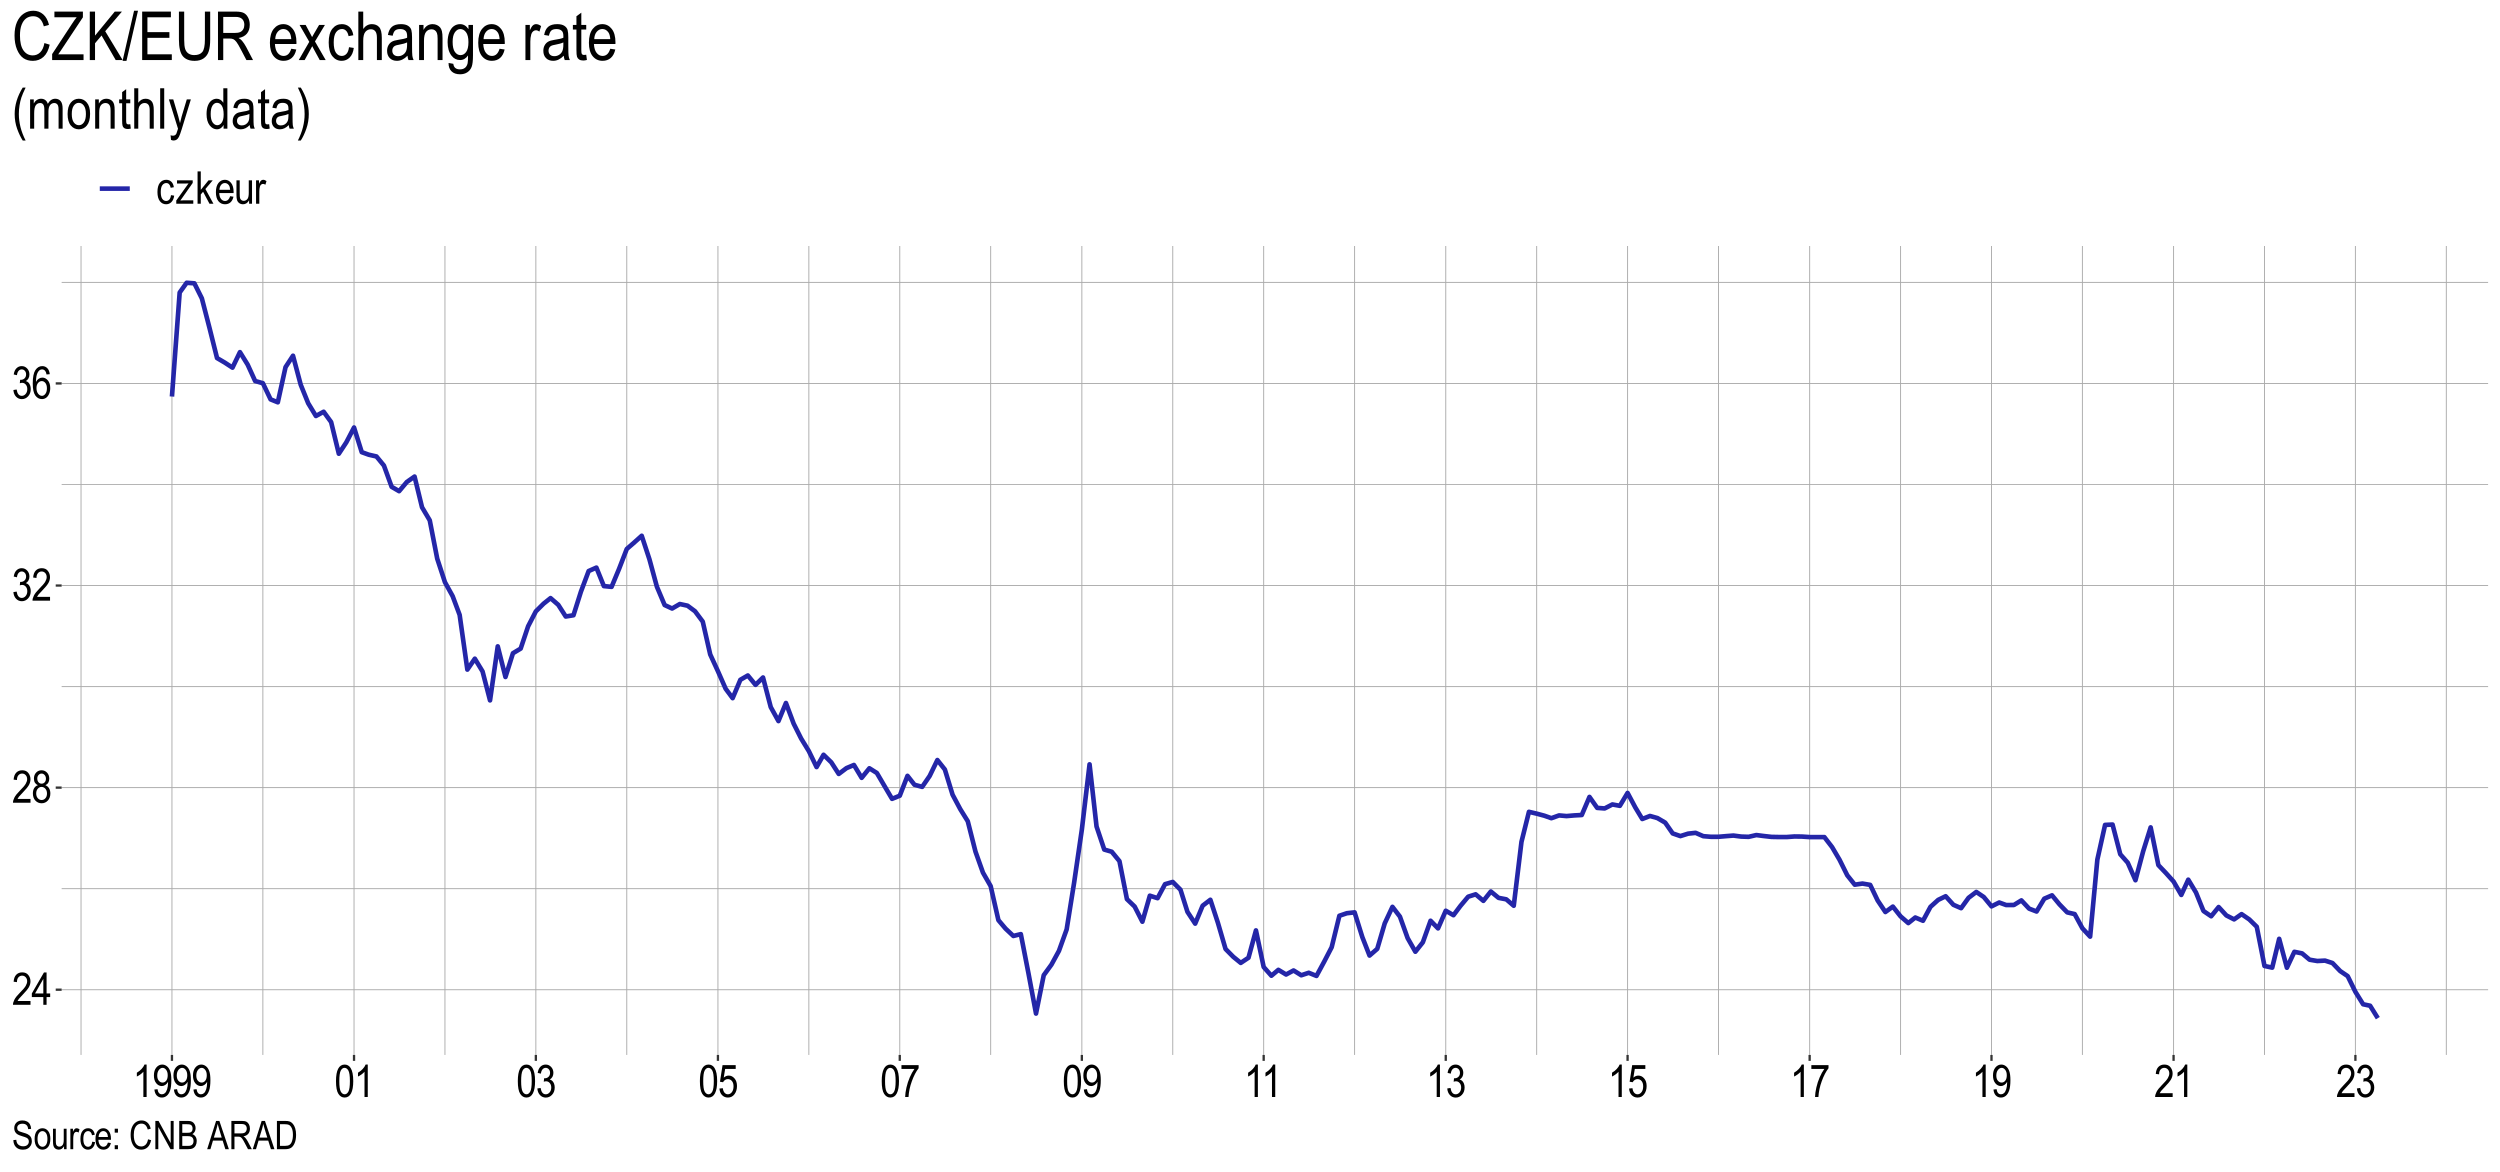 <?xml version="1.0" encoding="UTF-8"?>
<svg xmlns="http://www.w3.org/2000/svg" xmlns:xlink="http://www.w3.org/1999/xlink" width="1152" height="540" viewBox="0 0 1152 540">
<defs>
<g>
<g id="glyph-0-0">
<path d="M 0.453 0 L 0.453 -13 L 4.391 -13 L 4.391 0 Z M 0.922 -0.531 L 3.938 -0.531 L 3.938 -12.562 L 0.922 -12.562 Z M 0.922 -0.531 "/>
</g>
<g id="glyph-0-1">
<path d="M 8.578 -1.75 L 8.578 0 L 0.5 0 C 0.488 -0.707 0.707 -1.5 1.156 -2.375 C 1.602 -3.258 2.426 -4.301 3.625 -5.5 C 5.031 -6.895 5.945 -7.973 6.375 -8.734 C 6.812 -9.492 7.031 -10.203 7.031 -10.859 C 7.031 -11.617 6.805 -12.238 6.359 -12.719 C 5.922 -13.195 5.375 -13.438 4.719 -13.438 C 4.02 -13.438 3.445 -13.176 3 -12.656 C 2.551 -12.145 2.328 -11.41 2.328 -10.453 L 0.797 -10.641 C 0.898 -12.066 1.301 -13.141 2 -13.859 C 2.707 -14.586 3.629 -14.953 4.766 -14.953 C 6.016 -14.953 6.957 -14.531 7.594 -13.688 C 8.238 -12.844 8.562 -11.891 8.562 -10.828 C 8.562 -9.879 8.312 -8.969 7.812 -8.094 C 7.312 -7.227 6.359 -6.07 4.953 -4.625 C 4.055 -3.707 3.477 -3.082 3.219 -2.75 C 2.957 -2.414 2.75 -2.082 2.594 -1.75 Z M 8.578 -1.75 "/>
</g>
<g id="glyph-0-2">
<path d="M 5.484 0 L 5.484 -3.562 L 0.188 -3.562 L 0.188 -5.234 L 5.766 -14.891 L 6.984 -14.891 L 6.984 -5.234 L 8.641 -5.234 L 8.641 -3.562 L 6.984 -3.562 L 6.984 0 Z M 5.484 -5.234 L 5.484 -11.953 L 1.672 -5.234 Z M 5.484 -5.234 "/>
</g>
<g id="glyph-0-3">
<path d="M 2.984 -8.078 C 2.379 -8.348 1.922 -8.734 1.609 -9.234 C 1.305 -9.742 1.156 -10.375 1.156 -11.125 C 1.156 -12.25 1.488 -13.164 2.156 -13.875 C 2.82 -14.594 3.66 -14.953 4.672 -14.953 C 5.68 -14.953 6.523 -14.586 7.203 -13.859 C 7.879 -13.141 8.219 -12.207 8.219 -11.062 C 8.219 -10.344 8.066 -9.734 7.766 -9.234 C 7.473 -8.734 7.023 -8.348 6.422 -8.078 C 7.16 -7.785 7.727 -7.312 8.125 -6.656 C 8.52 -6.008 8.719 -5.207 8.719 -4.25 C 8.719 -2.914 8.332 -1.832 7.562 -1 C 6.789 -0.164 5.836 0.25 4.703 0.25 C 3.547 0.25 2.582 -0.164 1.812 -1 C 1.051 -1.832 0.672 -2.93 0.672 -4.297 C 0.672 -5.285 0.875 -6.102 1.281 -6.75 C 1.695 -7.406 2.266 -7.848 2.984 -8.078 Z M 2.703 -11.172 C 2.703 -10.441 2.895 -9.859 3.281 -9.422 C 3.664 -8.992 4.141 -8.781 4.703 -8.781 C 5.254 -8.781 5.723 -8.988 6.109 -9.406 C 6.492 -9.832 6.688 -10.383 6.688 -11.062 C 6.688 -11.758 6.488 -12.328 6.094 -12.766 C 5.695 -13.211 5.227 -13.438 4.688 -13.438 C 4.145 -13.438 3.676 -13.219 3.281 -12.781 C 2.895 -12.352 2.703 -11.816 2.703 -11.172 Z M 2.203 -4.297 C 2.203 -3.379 2.445 -2.641 2.938 -2.078 C 3.426 -1.523 4.016 -1.25 4.703 -1.25 C 5.391 -1.25 5.973 -1.52 6.453 -2.062 C 6.93 -2.602 7.172 -3.328 7.172 -4.234 C 7.172 -5.148 6.926 -5.883 6.438 -6.438 C 5.945 -7 5.352 -7.281 4.656 -7.281 C 3.977 -7.281 3.398 -7 2.922 -6.438 C 2.441 -5.883 2.203 -5.172 2.203 -4.297 Z M 2.203 -4.297 "/>
</g>
<g id="glyph-0-4">
<path d="M 0.688 -3.938 L 2.188 -4.172 C 2.5 -2.223 3.289 -1.25 4.562 -1.25 C 5.238 -1.25 5.828 -1.535 6.328 -2.109 C 6.836 -2.691 7.094 -3.441 7.094 -4.359 C 7.094 -5.234 6.859 -5.93 6.391 -6.453 C 5.93 -6.984 5.367 -7.25 4.703 -7.25 C 4.422 -7.25 4.066 -7.18 3.641 -7.047 L 3.812 -8.656 L 4.047 -8.625 C 4.785 -8.625 5.383 -8.852 5.844 -9.312 C 6.312 -9.77 6.547 -10.375 6.547 -11.125 C 6.547 -11.82 6.348 -12.379 5.953 -12.797 C 5.566 -13.223 5.098 -13.438 4.547 -13.438 C 3.973 -13.438 3.488 -13.211 3.094 -12.766 C 2.695 -12.328 2.441 -11.66 2.328 -10.766 L 0.844 -11.094 C 1.031 -12.363 1.457 -13.32 2.125 -13.969 C 2.789 -14.625 3.594 -14.953 4.531 -14.953 C 5.52 -14.953 6.359 -14.582 7.047 -13.844 C 7.734 -13.113 8.078 -12.195 8.078 -11.094 C 8.078 -10.414 7.93 -9.816 7.641 -9.297 C 7.348 -8.773 6.938 -8.363 6.406 -8.062 C 6.895 -7.926 7.297 -7.703 7.609 -7.391 C 7.93 -7.078 8.191 -6.66 8.391 -6.141 C 8.586 -5.617 8.688 -5.035 8.688 -4.391 C 8.688 -3.023 8.281 -1.906 7.469 -1.031 C 6.664 -0.164 5.703 0.266 4.578 0.266 C 3.535 0.266 2.648 -0.113 1.922 -0.875 C 1.203 -1.633 0.789 -2.656 0.688 -3.938 Z M 0.688 -3.938 "/>
</g>
<g id="glyph-0-5">
<path d="M 8.453 -11.234 L 6.969 -11.094 C 6.82 -11.863 6.613 -12.41 6.344 -12.734 C 5.938 -13.203 5.453 -13.438 4.891 -13.438 C 4.016 -13.438 3.316 -12.895 2.797 -11.812 C 2.336 -10.883 2.109 -9.504 2.109 -7.672 C 2.453 -8.328 2.883 -8.82 3.406 -9.156 C 3.926 -9.488 4.477 -9.656 5.062 -9.656 C 6.031 -9.656 6.875 -9.219 7.594 -8.344 C 8.312 -7.469 8.672 -6.297 8.672 -4.828 C 8.672 -3.828 8.488 -2.922 8.125 -2.109 C 7.758 -1.305 7.289 -0.711 6.719 -0.328 C 6.156 0.055 5.535 0.25 4.859 0.25 C 3.617 0.25 2.598 -0.301 1.797 -1.406 C 1.004 -2.52 0.609 -4.375 0.609 -6.969 C 0.609 -9.844 1.016 -11.891 1.828 -13.109 C 2.648 -14.336 3.703 -14.953 4.984 -14.953 C 5.91 -14.953 6.688 -14.633 7.312 -14 C 7.938 -13.363 8.316 -12.441 8.453 -11.234 Z M 2.328 -4.828 C 2.328 -3.742 2.582 -2.875 3.094 -2.219 C 3.602 -1.57 4.191 -1.25 4.859 -1.25 C 5.453 -1.25 5.977 -1.555 6.438 -2.172 C 6.906 -2.785 7.141 -3.633 7.141 -4.719 C 7.141 -5.77 6.906 -6.586 6.438 -7.172 C 5.977 -7.754 5.422 -8.047 4.766 -8.047 C 4.109 -8.047 3.535 -7.754 3.047 -7.172 C 2.566 -6.598 2.328 -5.816 2.328 -4.828 Z M 2.328 -4.828 "/>
</g>
<g id="glyph-0-6">
<path d="M 6.328 0 L 4.828 0 L 4.828 -11.641 C 4.484 -11.234 4.02 -10.816 3.438 -10.391 C 2.852 -9.973 2.316 -9.656 1.828 -9.438 L 1.828 -11.203 C 2.648 -11.68 3.379 -12.258 4.016 -12.938 C 4.648 -13.625 5.094 -14.297 5.344 -14.953 L 6.328 -14.953 Z M 6.328 0 "/>
</g>
<g id="glyph-0-7">
<path d="M 0.906 -3.438 L 2.344 -3.609 C 2.57 -2.035 3.25 -1.25 4.375 -1.25 C 4.875 -1.25 5.328 -1.422 5.734 -1.766 C 6.148 -2.109 6.5 -2.711 6.781 -3.578 C 7.062 -4.453 7.203 -5.473 7.203 -6.641 L 7.203 -7 C 6.898 -6.406 6.484 -5.93 5.953 -5.578 C 5.422 -5.223 4.883 -5.047 4.344 -5.047 C 3.344 -5.047 2.484 -5.477 1.766 -6.344 C 1.047 -7.219 0.688 -8.41 0.688 -9.922 C 0.688 -11.473 1.055 -12.695 1.797 -13.594 C 2.547 -14.5 3.457 -14.953 4.531 -14.953 C 5.289 -14.953 6 -14.695 6.656 -14.188 C 7.312 -13.688 7.816 -12.945 8.172 -11.969 C 8.535 -11 8.719 -9.598 8.719 -7.766 C 8.719 -5.723 8.523 -4.133 8.141 -3 C 7.754 -1.875 7.227 -1.051 6.562 -0.531 C 5.906 -0.008 5.164 0.25 4.344 0.25 C 3.414 0.25 2.641 -0.062 2.016 -0.688 C 1.398 -1.32 1.031 -2.238 0.906 -3.438 Z M 7.047 -10.016 C 7.047 -11.078 6.805 -11.91 6.328 -12.516 C 5.859 -13.129 5.316 -13.438 4.703 -13.438 C 4.055 -13.438 3.477 -13.109 2.969 -12.453 C 2.469 -11.805 2.219 -10.941 2.219 -9.859 C 2.219 -8.879 2.457 -8.098 2.938 -7.516 C 3.426 -6.941 4.004 -6.656 4.672 -6.656 C 5.336 -6.656 5.898 -6.945 6.359 -7.531 C 6.816 -8.113 7.047 -8.941 7.047 -10.016 Z M 7.047 -10.016 "/>
</g>
<g id="glyph-0-8">
<path d="M 0.688 -7.344 C 0.688 -9.844 1.02 -11.734 1.688 -13.016 C 2.363 -14.305 3.359 -14.953 4.672 -14.953 C 5.836 -14.953 6.754 -14.43 7.422 -13.391 C 8.234 -12.129 8.641 -10.113 8.641 -7.344 C 8.641 -4.852 8.301 -2.961 7.625 -1.672 C 6.957 -0.391 5.969 0.25 4.656 0.25 C 3.488 0.25 2.535 -0.316 1.797 -1.453 C 1.055 -2.586 0.688 -4.551 0.688 -7.344 Z M 2.219 -7.344 C 2.219 -4.926 2.445 -3.305 2.906 -2.484 C 3.375 -1.66 3.969 -1.25 4.688 -1.25 C 5.375 -1.25 5.945 -1.664 6.406 -2.5 C 6.863 -3.332 7.094 -4.945 7.094 -7.344 C 7.094 -9.77 6.859 -11.391 6.391 -12.203 C 5.93 -13.023 5.332 -13.438 4.594 -13.438 C 3.914 -13.438 3.348 -13.02 2.891 -12.188 C 2.441 -11.352 2.219 -9.738 2.219 -7.344 Z M 2.219 -7.344 "/>
</g>
<g id="glyph-0-9">
<path d="M 0.688 -3.906 L 2.25 -4.062 C 2.375 -3.113 2.648 -2.406 3.078 -1.938 C 3.516 -1.477 4.016 -1.25 4.578 -1.25 C 5.285 -1.25 5.895 -1.57 6.406 -2.219 C 6.926 -2.875 7.188 -3.77 7.188 -4.906 C 7.188 -5.969 6.938 -6.789 6.438 -7.375 C 5.945 -7.957 5.32 -8.25 4.562 -8.25 C 4.113 -8.25 3.691 -8.125 3.297 -7.875 C 2.898 -7.625 2.586 -7.27 2.359 -6.812 L 0.938 -7.031 L 2.125 -14.688 L 8.188 -14.688 L 8.188 -12.938 L 3.328 -12.938 L 2.672 -8.938 C 3.391 -9.562 4.156 -9.875 4.969 -9.875 C 6 -9.875 6.891 -9.438 7.641 -8.562 C 8.398 -7.695 8.781 -6.523 8.781 -5.047 C 8.781 -3.586 8.398 -2.336 7.641 -1.297 C 6.891 -0.266 5.875 0.25 4.594 0.25 C 3.539 0.25 2.648 -0.113 1.922 -0.844 C 1.191 -1.582 0.781 -2.602 0.688 -3.906 Z M 0.688 -3.906 "/>
</g>
<g id="glyph-0-10">
<path d="M 0.781 -12.938 L 0.781 -14.688 L 8.688 -14.688 L 8.688 -13.266 C 7.508 -11.742 6.473 -9.754 5.578 -7.297 C 4.68 -4.836 4.164 -2.406 4.031 0 L 2.484 0 C 2.504 -1.25 2.703 -2.703 3.078 -4.359 C 3.453 -6.016 3.969 -7.594 4.625 -9.094 C 5.281 -10.602 5.988 -11.883 6.75 -12.938 Z M 0.781 -12.938 "/>
</g>
<g id="glyph-0-11">
<path d="M 6.891 -3.953 L 8.375 -3.719 C 8.195 -2.426 7.77 -1.441 7.094 -0.766 C 6.414 -0.086 5.598 0.25 4.641 0.25 C 3.484 0.25 2.531 -0.223 1.781 -1.172 C 1.031 -2.129 0.656 -3.539 0.656 -5.406 C 0.656 -7.281 1.031 -8.688 1.781 -9.625 C 2.539 -10.562 3.516 -11.031 4.703 -11.031 C 5.617 -11.031 6.391 -10.742 7.016 -10.172 C 7.641 -9.609 8.039 -8.754 8.219 -7.609 L 6.766 -7.344 C 6.617 -8.07 6.367 -8.617 6.016 -8.984 C 5.672 -9.348 5.25 -9.531 4.75 -9.531 C 4.008 -9.531 3.395 -9.203 2.906 -8.547 C 2.426 -7.891 2.188 -6.852 2.188 -5.438 C 2.188 -3.969 2.414 -2.906 2.875 -2.25 C 3.344 -1.594 3.941 -1.266 4.672 -1.266 C 5.242 -1.266 5.727 -1.477 6.125 -1.906 C 6.531 -2.344 6.785 -3.023 6.891 -3.953 Z M 6.891 -3.953 "/>
</g>
<g id="glyph-0-12">
<path d="M 0.328 0 L 0.328 -1.484 L 5.969 -9.359 C 5.32 -9.316 4.758 -9.297 4.281 -9.297 L 0.672 -9.297 L 0.672 -10.781 L 7.906 -10.781 L 7.906 -9.578 L 3.109 -2.734 L 2.188 -1.484 C 2.852 -1.547 3.484 -1.578 4.078 -1.578 L 8.172 -1.578 L 8.172 0 Z M 0.328 0 "/>
</g>
<g id="glyph-0-13">
<path d="M 1.141 0 L 1.141 -14.891 L 2.625 -14.891 L 2.625 -6.391 L 6.188 -10.781 L 8.125 -10.781 L 4.75 -6.781 L 8.453 0 L 6.625 0 L 3.688 -5.516 L 2.625 -4.281 L 2.625 0 Z M 1.141 0 "/>
</g>
<g id="glyph-0-14">
<path d="M 7.156 -3.469 L 8.688 -3.234 C 8.438 -2.086 7.973 -1.219 7.297 -0.625 C 6.617 -0.039 5.785 0.25 4.797 0.25 C 3.547 0.25 2.531 -0.223 1.75 -1.172 C 0.977 -2.129 0.594 -3.504 0.594 -5.297 C 0.594 -7.16 0.984 -8.582 1.766 -9.562 C 2.547 -10.539 3.535 -11.031 4.734 -11.031 C 5.879 -11.031 6.832 -10.547 7.594 -9.578 C 8.363 -8.617 8.75 -7.227 8.75 -5.406 L 8.734 -4.922 L 2.125 -4.922 C 2.188 -3.711 2.469 -2.801 2.969 -2.188 C 3.477 -1.57 4.086 -1.266 4.797 -1.266 C 5.922 -1.266 6.707 -2 7.156 -3.469 Z M 2.219 -6.422 L 7.156 -6.422 C 7.094 -7.359 6.895 -8.055 6.562 -8.516 C 6.082 -9.191 5.469 -9.531 4.719 -9.531 C 4.051 -9.531 3.477 -9.25 3 -8.688 C 2.531 -8.125 2.27 -7.367 2.219 -6.422 Z M 2.219 -6.422 "/>
</g>
<g id="glyph-0-15">
<path d="M 6.891 0 L 6.891 -1.578 C 6.547 -0.973 6.141 -0.516 5.672 -0.203 C 5.203 0.098 4.676 0.25 4.094 0.25 C 3.395 0.25 2.797 0.062 2.297 -0.312 C 1.805 -0.695 1.477 -1.176 1.312 -1.75 C 1.145 -2.32 1.062 -3.109 1.062 -4.109 L 1.062 -10.781 L 2.562 -10.781 L 2.562 -4.797 C 2.562 -3.691 2.613 -2.953 2.719 -2.578 C 2.832 -2.203 3.039 -1.898 3.344 -1.672 C 3.645 -1.441 3.988 -1.328 4.375 -1.328 C 5.094 -1.328 5.68 -1.625 6.141 -2.219 C 6.535 -2.719 6.734 -3.645 6.734 -5 L 6.734 -10.781 L 8.234 -10.781 L 8.234 0 Z M 6.891 0 "/>
</g>
<g id="glyph-0-16">
<path d="M 1.094 0 L 1.094 -10.781 L 2.453 -10.781 L 2.453 -9.156 C 2.797 -9.906 3.109 -10.406 3.391 -10.656 C 3.68 -10.906 4.004 -11.031 4.359 -11.031 C 4.867 -11.031 5.383 -10.832 5.906 -10.438 L 5.391 -8.75 C 5.016 -9.008 4.656 -9.141 4.312 -9.141 C 3.988 -9.141 3.691 -9.023 3.422 -8.797 C 3.16 -8.578 2.977 -8.27 2.875 -7.875 C 2.688 -7.176 2.594 -6.43 2.594 -5.641 L 2.594 0 Z M 1.094 0 "/>
</g>
<g id="glyph-1-0">
<path d="M 0.562 0 L 0.562 -16.25 L 5.5 -16.25 L 5.5 0 Z M 1.156 -0.672 L 4.906 -0.672 L 4.906 -15.703 L 1.156 -15.703 Z M 1.156 -0.672 "/>
</g>
<g id="glyph-1-1">
<path d="M 4.984 5.469 C 4.047 4.008 3.191 2.211 2.422 0.078 C 1.66 -2.047 1.281 -4.32 1.281 -6.75 C 1.281 -10.863 2.516 -14.922 4.984 -18.922 L 6.328 -18.922 C 5.379 -16.941 4.723 -15.398 4.359 -14.297 C 4.004 -13.203 3.723 -12 3.516 -10.688 C 3.305 -9.375 3.203 -8.055 3.203 -6.734 C 3.203 -2.672 4.242 1.395 6.328 5.469 Z M 4.984 5.469 "/>
</g>
<g id="glyph-1-2">
<path d="M 1.391 0 L 1.391 -13.484 L 3.078 -13.484 L 3.078 -11.594 C 3.441 -12.289 3.914 -12.828 4.5 -13.203 C 5.094 -13.586 5.734 -13.781 6.422 -13.781 C 7.203 -13.781 7.859 -13.578 8.391 -13.172 C 8.93 -12.773 9.316 -12.191 9.547 -11.422 C 9.984 -12.211 10.488 -12.801 11.062 -13.188 C 11.633 -13.582 12.27 -13.781 12.969 -13.781 C 14.02 -13.781 14.848 -13.422 15.453 -12.703 C 16.066 -11.984 16.375 -10.832 16.375 -9.25 L 16.375 0 L 14.516 0 L 14.516 -8.5 C 14.516 -9.457 14.441 -10.133 14.297 -10.531 C 14.16 -10.938 13.938 -11.25 13.625 -11.469 C 13.312 -11.695 12.957 -11.812 12.562 -11.812 C 11.758 -11.812 11.102 -11.488 10.594 -10.844 C 10.094 -10.207 9.844 -9.203 9.844 -7.828 L 9.844 0 L 7.953 0 L 7.953 -8.766 C 7.953 -9.879 7.781 -10.664 7.438 -11.125 C 7.102 -11.582 6.633 -11.812 6.031 -11.812 C 5.176 -11.812 4.5 -11.461 4 -10.766 C 3.508 -10.078 3.266 -8.82 3.266 -7 L 3.266 0 Z M 1.391 0 "/>
</g>
<g id="glyph-1-3">
<path d="M 0.672 -6.734 C 0.672 -9.066 1.16 -10.82 2.141 -12 C 3.117 -13.188 4.359 -13.781 5.859 -13.781 C 7.328 -13.781 8.555 -13.188 9.547 -12 C 10.535 -10.82 11.031 -9.113 11.031 -6.875 C 11.031 -4.457 10.539 -2.656 9.562 -1.469 C 8.594 -0.281 7.359 0.312 5.859 0.312 C 4.367 0.312 3.129 -0.281 2.141 -1.469 C 1.16 -2.664 0.672 -4.422 0.672 -6.734 Z M 2.594 -6.734 C 2.594 -4.992 2.91 -3.695 3.547 -2.844 C 4.18 -2 4.969 -1.578 5.906 -1.578 C 6.781 -1.578 7.531 -2.004 8.156 -2.859 C 8.789 -3.723 9.109 -5.016 9.109 -6.734 C 9.109 -8.473 8.789 -9.766 8.156 -10.609 C 7.531 -11.461 6.742 -11.891 5.797 -11.891 C 4.91 -11.891 4.156 -11.461 3.531 -10.609 C 2.906 -9.754 2.594 -8.461 2.594 -6.734 Z M 2.594 -6.734 "/>
</g>
<g id="glyph-1-4">
<path d="M 1.375 0 L 1.375 -13.484 L 3.062 -13.484 L 3.062 -11.562 C 3.469 -12.312 3.961 -12.867 4.547 -13.234 C 5.141 -13.598 5.816 -13.781 6.578 -13.781 C 7.172 -13.781 7.719 -13.664 8.219 -13.438 C 8.719 -13.207 9.125 -12.898 9.438 -12.516 C 9.75 -12.141 9.977 -11.648 10.125 -11.047 C 10.281 -10.453 10.359 -9.535 10.359 -8.297 L 10.359 0 L 8.484 0 L 8.484 -8.203 C 8.484 -9.191 8.395 -9.914 8.219 -10.375 C 8.051 -10.832 7.785 -11.188 7.422 -11.438 C 7.066 -11.688 6.656 -11.812 6.188 -11.812 C 5.289 -11.812 4.57 -11.473 4.031 -10.797 C 3.5 -10.129 3.234 -8.984 3.234 -7.359 L 3.234 0 Z M 1.375 0 "/>
</g>
<g id="glyph-1-5">
<path d="M 5.547 -2.047 L 5.797 -0.031 C 5.285 0.102 4.82 0.172 4.406 0.172 C 3.75 0.172 3.223 0.047 2.828 -0.203 C 2.43 -0.461 2.16 -0.816 2.016 -1.266 C 1.867 -1.711 1.797 -2.609 1.797 -3.953 L 1.797 -11.703 L 0.422 -11.703 L 0.422 -13.484 L 1.797 -13.484 L 1.797 -16.828 L 3.656 -18.188 L 3.656 -13.484 L 5.547 -13.484 L 5.547 -11.703 L 3.656 -11.703 L 3.656 -3.828 C 3.656 -3.098 3.711 -2.625 3.828 -2.406 C 3.984 -2.102 4.281 -1.953 4.719 -1.953 C 4.938 -1.953 5.211 -1.984 5.547 -2.047 Z M 5.547 -2.047 "/>
</g>
<g id="glyph-1-6">
<path d="M 1.375 0 L 1.375 -18.609 L 3.234 -18.609 L 3.234 -11.938 C 3.672 -12.551 4.164 -13.008 4.719 -13.312 C 5.281 -13.625 5.895 -13.781 6.562 -13.781 C 7.738 -13.781 8.664 -13.406 9.344 -12.656 C 10.031 -11.914 10.375 -10.547 10.375 -8.547 L 10.375 0 L 8.5 0 L 8.5 -8.547 C 8.5 -9.711 8.289 -10.547 7.875 -11.047 C 7.469 -11.555 6.898 -11.812 6.172 -11.812 C 5.359 -11.812 4.664 -11.484 4.094 -10.828 C 3.52 -10.18 3.234 -9.031 3.234 -7.375 L 3.234 0 Z M 1.375 0 "/>
</g>
<g id="glyph-1-7">
<path d="M 1.328 0 L 1.328 -18.609 L 3.188 -18.609 L 3.188 0 Z M 1.328 0 "/>
</g>
<g id="glyph-1-8">
<path d="M 1.328 5.188 L 1.125 3.047 C 1.531 3.18 1.883 3.25 2.188 3.25 C 2.582 3.25 2.91 3.164 3.172 3 C 3.43 2.844 3.645 2.598 3.812 2.266 C 3.863 2.141 4.109 1.395 4.547 0.031 L 0.344 -13.484 L 2.359 -13.484 L 4.672 -5.672 C 4.961 -4.703 5.227 -3.66 5.469 -2.547 C 5.688 -3.598 5.941 -4.625 6.234 -5.625 L 8.594 -13.484 L 10.469 -13.484 L 6.266 0.234 C 5.723 2.004 5.289 3.188 4.969 3.781 C 4.656 4.383 4.297 4.816 3.891 5.078 C 3.484 5.336 3.031 5.469 2.531 5.469 C 2.176 5.469 1.773 5.375 1.328 5.188 Z M 1.328 5.188 "/>
</g>
<g id="glyph-1-9">
</g>
<g id="glyph-1-10">
<path d="M 8.547 0 L 8.547 -1.703 C 8.203 -1.047 7.766 -0.547 7.234 -0.203 C 6.703 0.141 6.129 0.312 5.516 0.312 C 4.211 0.312 3.082 -0.301 2.125 -1.531 C 1.176 -2.77 0.703 -4.504 0.703 -6.734 C 0.703 -8.273 0.91 -9.578 1.328 -10.641 C 1.754 -11.703 2.32 -12.488 3.031 -13 C 3.738 -13.52 4.523 -13.781 5.391 -13.781 C 6.004 -13.781 6.57 -13.617 7.094 -13.297 C 7.625 -12.973 8.066 -12.52 8.422 -11.938 L 8.422 -18.609 L 10.297 -18.609 L 10.297 0 Z M 2.609 -6.734 C 2.609 -4.984 2.91 -3.688 3.516 -2.844 C 4.129 -2 4.836 -1.578 5.641 -1.578 C 6.43 -1.578 7.117 -1.984 7.703 -2.797 C 8.285 -3.609 8.578 -4.832 8.578 -6.469 C 8.578 -8.363 8.285 -9.742 7.703 -10.609 C 7.117 -11.473 6.383 -11.906 5.5 -11.906 C 4.707 -11.906 4.023 -11.488 3.453 -10.656 C 2.891 -9.82 2.609 -8.516 2.609 -6.734 Z M 2.609 -6.734 "/>
</g>
<g id="glyph-1-11">
<path d="M 8.578 -1.656 C 7.953 -1.008 7.301 -0.52 6.625 -0.188 C 5.945 0.145 5.242 0.312 4.516 0.312 C 3.367 0.312 2.453 -0.035 1.766 -0.734 C 1.078 -1.43 0.734 -2.367 0.734 -3.547 C 0.734 -4.316 0.895 -5.004 1.219 -5.609 C 1.539 -6.211 1.977 -6.68 2.531 -7.016 C 3.094 -7.359 3.941 -7.609 5.078 -7.766 C 6.598 -7.984 7.719 -8.25 8.438 -8.562 L 8.438 -9.141 C 8.438 -10.066 8.273 -10.711 7.953 -11.078 C 7.484 -11.617 6.766 -11.891 5.797 -11.891 C 4.93 -11.891 4.281 -11.707 3.844 -11.344 C 3.414 -10.988 3.098 -10.316 2.891 -9.328 L 1.047 -9.641 C 1.316 -11.086 1.848 -12.141 2.641 -12.797 C 3.441 -13.453 4.586 -13.781 6.078 -13.781 C 7.242 -13.781 8.156 -13.562 8.812 -13.125 C 9.469 -12.695 9.883 -12.16 10.062 -11.516 C 10.238 -10.867 10.328 -9.93 10.328 -8.703 L 10.328 -5.656 C 10.328 -3.52 10.363 -2.172 10.438 -1.609 C 10.52 -1.055 10.68 -0.52 10.922 0 L 8.969 0 C 8.77 -0.469 8.641 -1.02 8.578 -1.656 Z M 8.438 -6.766 C 7.75 -6.43 6.727 -6.145 5.375 -5.906 C 4.582 -5.77 4.031 -5.613 3.719 -5.438 C 3.406 -5.27 3.16 -5.023 2.984 -4.703 C 2.816 -4.391 2.734 -4.023 2.734 -3.609 C 2.734 -2.961 2.93 -2.445 3.328 -2.062 C 3.723 -1.676 4.273 -1.484 4.984 -1.484 C 5.648 -1.484 6.254 -1.656 6.797 -2 C 7.348 -2.352 7.758 -2.816 8.031 -3.391 C 8.301 -3.973 8.438 -4.816 8.438 -5.922 Z M 8.438 -6.766 "/>
</g>
<g id="glyph-1-12">
<path d="M 2.125 5.469 L 0.781 5.469 C 2.852 1.395 3.891 -2.672 3.891 -6.734 C 3.891 -8.055 3.785 -9.375 3.578 -10.688 C 3.367 -12 3.086 -13.203 2.734 -14.297 C 2.379 -15.398 1.727 -16.941 0.781 -18.922 L 2.125 -18.922 C 4.582 -14.922 5.812 -10.863 5.812 -6.75 C 5.812 -4.395 5.441 -2.148 4.703 -0.016 C 3.973 2.109 3.113 3.938 2.125 5.469 Z M 2.125 5.469 "/>
</g>
<g id="glyph-2-0">
<path d="M 0.672 0 L 0.672 -19.5 L 6.594 -19.5 L 6.594 0 Z M 1.391 -0.812 L 5.891 -0.812 L 5.891 -18.844 L 1.391 -18.844 Z M 1.391 -0.812 "/>
</g>
<g id="glyph-2-1">
<path d="M 14.984 -7.828 L 17.422 -7.078 C 16.879 -4.578 15.93 -2.707 14.578 -1.469 C 13.234 -0.238 11.598 0.375 9.672 0.375 C 7.973 0.375 6.52 -0.035 5.312 -0.859 C 4.113 -1.691 3.129 -3.02 2.359 -4.844 C 1.598 -6.676 1.219 -8.832 1.219 -11.312 C 1.219 -13.77 1.598 -15.848 2.359 -17.547 C 3.129 -19.254 4.172 -20.539 5.484 -21.406 C 6.797 -22.281 8.258 -22.719 9.875 -22.719 C 11.645 -22.719 13.16 -22.164 14.422 -21.062 C 15.691 -19.957 16.582 -18.344 17.094 -16.219 L 14.719 -15.531 C 13.906 -18.633 12.273 -20.188 9.828 -20.188 C 8.609 -20.188 7.551 -19.875 6.656 -19.25 C 5.758 -18.625 5.047 -17.648 4.516 -16.328 C 3.984 -15.016 3.719 -13.344 3.719 -11.312 C 3.719 -8.258 4.254 -5.969 5.328 -4.438 C 6.41 -2.906 7.844 -2.141 9.625 -2.141 C 10.945 -2.141 12.086 -2.609 13.047 -3.547 C 14.004 -4.492 14.648 -5.922 14.984 -7.828 Z M 14.984 -7.828 "/>
</g>
<g id="glyph-2-2">
<path d="M 0.547 0 L 0.547 -2.75 L 9.938 -17.047 C 10.582 -18.047 11.219 -18.93 11.844 -19.703 L 1.594 -19.703 L 1.594 -22.328 L 14.719 -22.328 L 14.719 -19.703 L 4.453 -4.203 L 3.344 -2.641 L 15.016 -2.641 L 15.016 0 Z M 0.547 0 "/>
</g>
<g id="glyph-2-3">
<path d="M 1.891 0 L 1.891 -22.328 L 4.312 -22.328 L 4.312 -11.266 L 13.406 -22.328 L 16.703 -22.328 L 9 -13.281 L 17.031 0 L 13.828 0 L 7.312 -11.312 L 4.312 -7.734 L 4.312 0 Z M 1.891 0 "/>
</g>
<g id="glyph-2-4">
<path d="M 0 0.375 L 5.297 -22.719 L 7.109 -22.719 L 1.797 0.375 Z M 0 0.375 "/>
</g>
<g id="glyph-2-5">
<path d="M 2.031 0 L 2.031 -22.328 L 15.266 -22.328 L 15.266 -19.703 L 4.453 -19.703 L 4.453 -12.859 L 14.578 -12.859 L 14.578 -10.234 L 4.453 -10.234 L 4.453 -2.641 L 15.688 -2.641 L 15.688 0 Z M 2.031 0 "/>
</g>
<g id="glyph-2-6">
<path d="M 13.938 -22.328 L 16.375 -22.328 L 16.375 -9.438 C 16.375 -7.27 16.16 -5.492 15.734 -4.109 C 15.316 -2.723 14.551 -1.629 13.438 -0.828 C 12.332 -0.023 10.922 0.375 9.203 0.375 C 6.785 0.375 4.973 -0.344 3.766 -1.781 C 2.566 -3.227 1.969 -5.781 1.969 -9.438 L 1.969 -22.328 L 4.391 -22.328 L 4.391 -9.453 C 4.391 -7.43 4.547 -5.969 4.859 -5.062 C 5.172 -4.156 5.688 -3.461 6.406 -2.984 C 7.125 -2.516 7.992 -2.281 9.016 -2.281 C 10.742 -2.281 11.992 -2.766 12.766 -3.734 C 13.547 -4.711 13.938 -6.617 13.938 -9.453 Z M 13.938 -22.328 "/>
</g>
<g id="glyph-2-7">
<path d="M 1.969 0 L 1.969 -22.328 L 10.094 -22.328 C 11.781 -22.328 13.023 -22.117 13.828 -21.703 C 14.641 -21.297 15.305 -20.602 15.828 -19.625 C 16.348 -18.656 16.609 -17.531 16.609 -16.25 C 16.609 -14.57 16.164 -13.207 15.281 -12.156 C 14.406 -11.113 13.129 -10.445 11.453 -10.156 C 12.141 -9.75 12.66 -9.336 13.016 -8.922 C 13.734 -8.066 14.367 -7.117 14.922 -6.078 L 18.109 0 L 15.062 0 L 12.625 -4.641 C 11.688 -6.461 10.973 -7.688 10.484 -8.312 C 10.004 -8.945 9.535 -9.375 9.078 -9.594 C 8.629 -9.812 8 -9.922 7.188 -9.922 L 4.391 -9.922 L 4.391 0 Z M 4.391 -12.484 L 9.594 -12.484 C 10.738 -12.484 11.602 -12.617 12.188 -12.891 C 12.781 -13.16 13.25 -13.586 13.594 -14.172 C 13.938 -14.766 14.109 -15.453 14.109 -16.234 C 14.109 -17.367 13.773 -18.258 13.109 -18.906 C 12.453 -19.551 11.473 -19.875 10.172 -19.875 L 4.391 -19.875 Z M 4.391 -12.484 "/>
</g>
<g id="glyph-2-8">
</g>
<g id="glyph-2-9">
<path d="M 10.719 -5.203 L 13.047 -4.859 C 12.66 -3.129 11.961 -1.828 10.953 -0.953 C 9.941 -0.078 8.688 0.359 7.188 0.359 C 5.312 0.359 3.789 -0.352 2.625 -1.781 C 1.469 -3.207 0.891 -5.266 0.891 -7.953 C 0.891 -10.742 1.473 -12.875 2.641 -14.344 C 3.816 -15.812 5.301 -16.547 7.094 -16.547 C 8.812 -16.547 10.242 -15.82 11.391 -14.375 C 12.547 -12.938 13.125 -10.852 13.125 -8.125 L 13.109 -7.391 L 3.203 -7.391 C 3.297 -5.566 3.719 -4.191 4.469 -3.266 C 5.219 -2.348 6.129 -1.891 7.203 -1.891 C 8.891 -1.891 10.062 -2.992 10.719 -5.203 Z M 3.344 -9.641 L 10.734 -9.641 C 10.641 -11.047 10.344 -12.094 9.844 -12.781 C 9.125 -13.789 8.203 -14.297 7.078 -14.297 C 6.078 -14.297 5.219 -13.875 4.5 -13.031 C 3.789 -12.195 3.406 -11.066 3.344 -9.641 Z M 3.344 -9.641 "/>
</g>
<g id="glyph-2-10">
<path d="M 0.188 0 L 5.031 -8.406 L 0.547 -16.188 L 3.359 -16.188 L 5.391 -12.391 C 5.766 -11.68 6.078 -11.078 6.328 -10.578 C 6.703 -11.266 7.035 -11.859 7.328 -12.359 L 9.562 -16.188 L 12.25 -16.188 L 7.656 -8.562 L 12.594 0 L 9.844 0 L 7.109 -5.031 L 6.406 -6.391 L 2.906 0 Z M 0.188 0 "/>
</g>
<g id="glyph-2-11">
<path d="M 10.344 -5.922 L 12.547 -5.578 C 12.297 -3.648 11.66 -2.176 10.641 -1.156 C 9.617 -0.145 8.395 0.359 6.969 0.359 C 5.227 0.359 3.797 -0.352 2.672 -1.781 C 1.547 -3.207 0.984 -5.316 0.984 -8.109 C 0.984 -10.922 1.551 -13.031 2.688 -14.438 C 3.82 -15.844 5.273 -16.547 7.047 -16.547 C 8.422 -16.547 9.578 -16.117 10.516 -15.266 C 11.461 -14.41 12.066 -13.129 12.328 -11.422 L 10.141 -11.016 C 9.93 -12.109 9.562 -12.926 9.031 -13.469 C 8.508 -14.02 7.875 -14.297 7.125 -14.297 C 6.02 -14.297 5.102 -13.801 4.375 -12.812 C 3.656 -11.832 3.297 -10.281 3.297 -8.156 C 3.297 -5.945 3.641 -4.348 4.328 -3.359 C 5.023 -2.379 5.922 -1.891 7.016 -1.891 C 7.859 -1.891 8.582 -2.219 9.188 -2.875 C 9.789 -3.531 10.176 -4.547 10.344 -5.922 Z M 10.344 -5.922 "/>
</g>
<g id="glyph-2-12">
<path d="M 1.641 0 L 1.641 -22.328 L 3.891 -22.328 L 3.891 -14.328 C 4.41 -15.066 5.004 -15.617 5.672 -15.984 C 6.336 -16.359 7.07 -16.547 7.875 -16.547 C 9.289 -16.547 10.406 -16.094 11.219 -15.188 C 12.039 -14.289 12.453 -12.645 12.453 -10.25 L 12.453 0 L 10.203 0 L 10.203 -10.25 C 10.203 -11.656 9.953 -12.66 9.453 -13.266 C 8.961 -13.879 8.281 -14.188 7.406 -14.188 C 6.426 -14.188 5.594 -13.797 4.906 -13.016 C 4.227 -12.234 3.891 -10.848 3.891 -8.859 L 3.891 0 Z M 1.641 0 "/>
</g>
<g id="glyph-2-13">
<path d="M 10.297 -2 C 9.547 -1.219 8.766 -0.629 7.953 -0.234 C 7.141 0.16 6.297 0.359 5.422 0.359 C 4.047 0.359 2.945 -0.055 2.125 -0.891 C 1.301 -1.723 0.891 -2.844 0.891 -4.25 C 0.891 -5.188 1.082 -6.016 1.469 -6.734 C 1.852 -7.453 2.379 -8.016 3.047 -8.422 C 3.711 -8.828 4.727 -9.129 6.094 -9.328 C 7.926 -9.586 9.266 -9.898 10.109 -10.266 L 10.125 -10.969 C 10.125 -12.07 9.926 -12.848 9.531 -13.297 C 8.977 -13.953 8.125 -14.281 6.969 -14.281 C 5.914 -14.281 5.129 -14.062 4.609 -13.625 C 4.098 -13.195 3.719 -12.391 3.469 -11.203 L 1.266 -11.562 C 1.578 -13.301 2.211 -14.566 3.172 -15.359 C 4.129 -16.148 5.504 -16.547 7.297 -16.547 C 8.691 -16.547 9.785 -16.285 10.578 -15.766 C 11.367 -15.242 11.867 -14.594 12.078 -13.812 C 12.285 -13.039 12.391 -11.914 12.391 -10.438 L 12.391 -6.781 C 12.391 -4.219 12.438 -2.602 12.531 -1.938 C 12.625 -1.27 12.816 -0.625 13.109 0 L 10.75 0 C 10.52 -0.562 10.367 -1.227 10.297 -2 Z M 10.109 -8.125 C 9.285 -7.719 8.062 -7.367 6.438 -7.078 C 5.5 -6.922 4.844 -6.738 4.469 -6.531 C 4.094 -6.32 3.801 -6.023 3.594 -5.641 C 3.383 -5.266 3.281 -4.828 3.281 -4.328 C 3.281 -3.555 3.516 -2.938 3.984 -2.469 C 4.461 -2.008 5.125 -1.781 5.969 -1.781 C 6.77 -1.781 7.5 -1.988 8.156 -2.406 C 8.812 -2.82 9.301 -3.379 9.625 -4.078 C 9.945 -4.773 10.109 -5.785 10.109 -7.109 Z M 10.109 -8.125 "/>
</g>
<g id="glyph-2-14">
<path d="M 1.641 0 L 1.641 -16.188 L 3.672 -16.188 L 3.672 -13.875 C 4.16 -14.77 4.754 -15.438 5.453 -15.875 C 6.16 -16.32 6.973 -16.547 7.891 -16.547 C 8.598 -16.547 9.254 -16.406 9.859 -16.125 C 10.461 -15.844 10.953 -15.477 11.328 -15.031 C 11.703 -14.582 11.977 -13.992 12.156 -13.266 C 12.344 -12.547 12.438 -11.441 12.438 -9.953 L 12.438 0 L 10.172 0 L 10.172 -9.844 C 10.172 -11.031 10.066 -11.895 9.859 -12.438 C 9.66 -12.988 9.344 -13.414 8.906 -13.719 C 8.477 -14.02 7.984 -14.172 7.422 -14.172 C 6.348 -14.172 5.488 -13.77 4.844 -12.969 C 4.207 -12.164 3.891 -10.789 3.891 -8.844 L 3.891 0 Z M 1.641 0 "/>
</g>
<g id="glyph-2-15">
<path d="M 1.219 1.344 L 3.406 1.734 C 3.508 2.598 3.816 3.238 4.328 3.656 C 4.836 4.082 5.539 4.297 6.438 4.297 C 7.426 4.297 8.211 4.055 8.797 3.578 C 9.379 3.109 9.781 2.41 10 1.484 C 10.125 0.91 10.188 -0.289 10.188 -2.125 C 9.707 -1.414 9.16 -0.883 8.547 -0.531 C 7.941 -0.176 7.266 0 6.516 0 C 4.93 0 3.617 -0.672 2.578 -2.016 C 1.379 -3.555 0.781 -5.625 0.781 -8.219 C 0.781 -9.945 1.039 -11.461 1.562 -12.766 C 2.094 -14.066 2.785 -15.02 3.641 -15.625 C 4.504 -16.238 5.469 -16.547 6.531 -16.547 C 7.312 -16.547 8.023 -16.352 8.672 -15.969 C 9.316 -15.582 9.891 -15.004 10.391 -14.234 L 10.391 -16.188 L 12.469 -16.188 L 12.469 -2.188 C 12.469 0.289 12.266 2.062 11.859 3.125 C 11.453 4.188 10.785 5.023 9.859 5.641 C 8.93 6.254 7.816 6.562 6.516 6.562 C 4.805 6.562 3.488 6.098 2.562 5.172 C 1.633 4.254 1.188 2.977 1.219 1.344 Z M 3.094 -8.375 C 3.094 -6.258 3.441 -4.711 4.141 -3.734 C 4.848 -2.754 5.707 -2.266 6.719 -2.266 C 7.738 -2.266 8.602 -2.742 9.312 -3.703 C 10.02 -4.66 10.375 -6.18 10.375 -8.266 C 10.375 -10.297 10.008 -11.805 9.281 -12.797 C 8.551 -13.785 7.66 -14.281 6.609 -14.281 C 5.672 -14.281 4.848 -13.785 4.141 -12.797 C 3.441 -11.805 3.094 -10.332 3.094 -8.375 Z M 3.094 -8.375 "/>
</g>
<g id="glyph-2-16">
<path d="M 1.641 0 L 1.641 -16.188 L 3.672 -16.188 L 3.672 -13.734 C 4.191 -14.867 4.664 -15.617 5.094 -15.984 C 5.531 -16.359 6.016 -16.547 6.547 -16.547 C 7.297 -16.547 8.066 -16.25 8.859 -15.656 L 8.094 -13.125 C 7.531 -13.52 6.984 -13.719 6.453 -13.719 C 5.984 -13.719 5.551 -13.547 5.156 -13.203 C 4.758 -12.867 4.477 -12.406 4.312 -11.812 C 4.031 -10.758 3.891 -9.645 3.891 -8.469 L 3.891 0 Z M 1.641 0 "/>
</g>
<g id="glyph-2-17">
<path d="M 6.656 -2.453 L 6.969 -0.031 C 6.344 0.133 5.781 0.219 5.281 0.219 C 4.5 0.219 3.867 0.062 3.391 -0.25 C 2.922 -0.562 2.594 -0.984 2.406 -1.516 C 2.227 -2.055 2.141 -3.129 2.141 -4.734 L 2.141 -14.047 L 0.5 -14.047 L 0.5 -16.188 L 2.141 -16.188 L 2.141 -20.188 L 4.391 -21.828 L 4.391 -16.188 L 6.656 -16.188 L 6.656 -14.047 L 4.391 -14.047 L 4.391 -4.594 C 4.391 -3.719 4.457 -3.148 4.594 -2.891 C 4.781 -2.523 5.141 -2.344 5.672 -2.344 C 5.922 -2.344 6.25 -2.379 6.656 -2.453 Z M 6.656 -2.453 "/>
</g>
<g id="glyph-3-0">
<path d="M 0.391 0 L 0.391 -11.375 L 3.844 -11.375 L 3.844 0 Z M 0.812 -0.469 L 3.438 -0.469 L 3.438 -11 L 0.812 -11 Z M 0.812 -0.469 "/>
</g>
<g id="glyph-3-1">
<path d="M 0.672 -4.188 L 2.016 -4.328 C 2.078 -3.609 2.234 -3.047 2.484 -2.641 C 2.742 -2.242 3.109 -1.926 3.578 -1.688 C 4.047 -1.445 4.57 -1.328 5.156 -1.328 C 6 -1.328 6.648 -1.531 7.109 -1.938 C 7.578 -2.352 7.812 -2.891 7.812 -3.547 C 7.812 -3.93 7.727 -4.266 7.562 -4.547 C 7.395 -4.836 7.141 -5.07 6.797 -5.25 C 6.453 -5.438 5.719 -5.695 4.594 -6.031 C 3.582 -6.332 2.863 -6.633 2.438 -6.938 C 2.008 -7.238 1.676 -7.617 1.438 -8.078 C 1.195 -8.547 1.078 -9.07 1.078 -9.656 C 1.078 -10.719 1.414 -11.582 2.094 -12.25 C 2.781 -12.914 3.703 -13.25 4.859 -13.25 C 5.648 -13.25 6.344 -13.094 6.938 -12.781 C 7.539 -12.469 8.004 -12.016 8.328 -11.422 C 8.66 -10.836 8.836 -10.148 8.859 -9.359 L 7.5 -9.234 C 7.426 -10.078 7.172 -10.703 6.734 -11.109 C 6.305 -11.523 5.695 -11.734 4.906 -11.734 C 4.102 -11.734 3.488 -11.551 3.062 -11.188 C 2.645 -10.832 2.438 -10.367 2.438 -9.797 C 2.438 -9.273 2.594 -8.867 2.906 -8.578 C 3.219 -8.285 3.91 -7.992 4.984 -7.703 C 6.035 -7.41 6.773 -7.156 7.203 -6.938 C 7.859 -6.602 8.352 -6.164 8.688 -5.625 C 9.02 -5.082 9.188 -4.438 9.188 -3.688 C 9.188 -2.938 9.008 -2.254 8.656 -1.641 C 8.301 -1.035 7.82 -0.57 7.219 -0.25 C 6.625 0.07 5.906 0.234 5.062 0.234 C 3.738 0.234 2.68 -0.16 1.891 -0.953 C 1.109 -1.754 0.703 -2.832 0.672 -4.188 Z M 0.672 -4.188 "/>
</g>
<g id="glyph-3-2">
<path d="M 0.469 -4.719 C 0.469 -6.344 0.812 -7.57 1.5 -8.406 C 2.188 -9.238 3.051 -9.656 4.094 -9.656 C 5.125 -9.656 5.984 -9.238 6.672 -8.406 C 7.367 -7.57 7.719 -6.375 7.719 -4.812 C 7.719 -3.125 7.375 -1.863 6.688 -1.031 C 6.008 -0.195 5.145 0.219 4.094 0.219 C 3.062 0.219 2.195 -0.195 1.5 -1.031 C 0.812 -1.863 0.469 -3.094 0.469 -4.719 Z M 1.812 -4.719 C 1.812 -3.5 2.031 -2.594 2.469 -2 C 2.914 -1.406 3.473 -1.109 4.141 -1.109 C 4.754 -1.109 5.281 -1.406 5.719 -2 C 6.156 -2.602 6.375 -3.508 6.375 -4.719 C 6.375 -5.938 6.148 -6.844 5.703 -7.438 C 5.266 -8.031 4.719 -8.328 4.062 -8.328 C 3.438 -8.328 2.906 -8.023 2.469 -7.422 C 2.031 -6.828 1.812 -5.926 1.812 -4.719 Z M 1.812 -4.719 "/>
</g>
<g id="glyph-3-3">
<path d="M 6.031 0 L 6.031 -1.391 C 5.727 -0.859 5.375 -0.457 4.969 -0.188 C 4.562 0.082 4.098 0.219 3.578 0.219 C 2.973 0.219 2.453 0.055 2.016 -0.266 C 1.586 -0.598 1.301 -1.016 1.156 -1.516 C 1.008 -2.023 0.938 -2.719 0.938 -3.594 L 0.938 -9.438 L 2.234 -9.438 L 2.234 -4.203 C 2.234 -3.234 2.281 -2.582 2.375 -2.25 C 2.477 -1.926 2.66 -1.664 2.922 -1.469 C 3.191 -1.27 3.492 -1.172 3.828 -1.172 C 4.453 -1.172 4.969 -1.426 5.375 -1.938 C 5.719 -2.383 5.891 -3.195 5.891 -4.375 L 5.891 -9.438 L 7.203 -9.438 L 7.203 0 Z M 6.031 0 "/>
</g>
<g id="glyph-3-4">
<path d="M 0.953 0 L 0.953 -9.438 L 2.141 -9.438 L 2.141 -8.016 C 2.441 -8.672 2.719 -9.109 2.969 -9.328 C 3.219 -9.547 3.504 -9.656 3.828 -9.656 C 4.266 -9.656 4.711 -9.484 5.172 -9.141 L 4.719 -7.656 C 4.395 -7.883 4.078 -8 3.766 -8 C 3.484 -8 3.227 -7.898 3 -7.703 C 2.77 -7.504 2.609 -7.234 2.516 -6.891 C 2.348 -6.273 2.266 -5.625 2.266 -4.938 L 2.266 0 Z M 0.953 0 "/>
</g>
<g id="glyph-3-5">
<path d="M 6.031 -3.453 L 7.328 -3.25 C 7.18 -2.125 6.805 -1.266 6.203 -0.672 C 5.609 -0.078 4.895 0.219 4.062 0.219 C 3.051 0.219 2.219 -0.195 1.562 -1.031 C 0.906 -1.863 0.578 -3.098 0.578 -4.734 C 0.578 -6.367 0.906 -7.598 1.562 -8.422 C 2.227 -9.242 3.078 -9.656 4.109 -9.656 C 4.91 -9.656 5.582 -9.406 6.125 -8.906 C 6.676 -8.406 7.031 -7.66 7.188 -6.672 L 5.922 -6.422 C 5.797 -7.066 5.578 -7.547 5.266 -7.859 C 4.961 -8.18 4.594 -8.344 4.156 -8.344 C 3.508 -8.344 2.973 -8.055 2.547 -7.484 C 2.129 -6.91 1.922 -6 1.922 -4.75 C 1.922 -3.469 2.125 -2.539 2.531 -1.969 C 2.938 -1.395 3.457 -1.109 4.094 -1.109 C 4.582 -1.109 5.004 -1.297 5.359 -1.672 C 5.711 -2.055 5.938 -2.648 6.031 -3.453 Z M 6.031 -3.453 "/>
</g>
<g id="glyph-3-6">
<path d="M 6.25 -3.047 L 7.609 -2.828 C 7.379 -1.828 6.969 -1.066 6.375 -0.547 C 5.789 -0.035 5.062 0.219 4.188 0.219 C 3.094 0.219 2.207 -0.195 1.531 -1.031 C 0.852 -1.863 0.516 -3.066 0.516 -4.641 C 0.516 -6.266 0.852 -7.504 1.531 -8.359 C 2.219 -9.223 3.086 -9.656 4.141 -9.656 C 5.141 -9.656 5.973 -9.234 6.641 -8.391 C 7.316 -7.547 7.656 -6.328 7.656 -4.734 L 7.641 -4.312 L 1.859 -4.312 C 1.922 -3.25 2.172 -2.445 2.609 -1.906 C 3.047 -1.375 3.578 -1.109 4.203 -1.109 C 5.18 -1.109 5.863 -1.754 6.25 -3.047 Z M 1.953 -5.625 L 6.266 -5.625 C 6.203 -6.445 6.023 -7.055 5.734 -7.453 C 5.316 -8.047 4.785 -8.344 4.141 -8.344 C 3.547 -8.344 3.039 -8.098 2.625 -7.609 C 2.219 -7.117 1.992 -6.457 1.953 -5.625 Z M 1.953 -5.625 "/>
</g>
<g id="glyph-3-7">
<path d="M 1.375 -7.625 L 1.375 -9.438 L 2.875 -9.438 L 2.875 -7.625 Z M 1.375 0 L 1.375 -1.828 L 2.875 -1.828 L 2.875 0 Z M 1.375 0 "/>
</g>
<g id="glyph-3-8">
</g>
<g id="glyph-3-9">
<path d="M 8.734 -4.562 L 10.156 -4.141 C 9.844 -2.672 9.289 -1.578 8.5 -0.859 C 7.719 -0.141 6.766 0.219 5.641 0.219 C 4.648 0.219 3.801 -0.02 3.094 -0.5 C 2.395 -0.988 1.82 -1.766 1.375 -2.828 C 0.938 -3.891 0.719 -5.148 0.719 -6.609 C 0.719 -8.035 0.938 -9.242 1.375 -10.234 C 1.82 -11.234 2.426 -11.984 3.188 -12.484 C 3.957 -12.992 4.816 -13.25 5.766 -13.25 C 6.797 -13.25 7.68 -12.926 8.422 -12.281 C 9.16 -11.645 9.676 -10.703 9.969 -9.453 L 8.594 -9.062 C 8.113 -10.875 7.16 -11.781 5.734 -11.781 C 5.023 -11.781 4.41 -11.598 3.891 -11.234 C 3.367 -10.867 2.953 -10.301 2.641 -9.531 C 2.328 -8.758 2.172 -7.785 2.172 -6.609 C 2.172 -4.816 2.484 -3.473 3.109 -2.578 C 3.734 -1.691 4.57 -1.25 5.625 -1.25 C 6.383 -1.25 7.047 -1.52 7.609 -2.062 C 8.172 -2.613 8.547 -3.445 8.734 -4.562 Z M 8.734 -4.562 "/>
</g>
<g id="glyph-3-10">
<path d="M 1.109 0 L 1.109 -13.031 L 2.562 -13.031 L 8.172 -2.797 L 8.172 -13.031 L 9.531 -13.031 L 9.531 0 L 8.078 0 L 2.469 -10.234 L 2.469 0 Z M 1.109 0 "/>
</g>
<g id="glyph-3-11">
<path d="M 1.109 0 L 1.109 -13.031 L 5.109 -13.031 C 5.922 -13.031 6.562 -12.906 7.031 -12.656 C 7.508 -12.406 7.898 -12.008 8.203 -11.469 C 8.504 -10.938 8.656 -10.348 8.656 -9.703 C 8.656 -9.109 8.523 -8.57 8.266 -8.094 C 8.004 -7.613 7.633 -7.227 7.156 -6.938 C 7.781 -6.707 8.27 -6.32 8.625 -5.781 C 8.988 -5.238 9.172 -4.57 9.172 -3.781 C 9.172 -2.988 9.008 -2.297 8.688 -1.703 C 8.363 -1.109 7.93 -0.676 7.391 -0.406 C 6.859 -0.133 6.117 0 5.172 0 Z M 2.516 -7.562 L 4.828 -7.562 C 5.43 -7.562 5.859 -7.598 6.109 -7.672 C 6.484 -7.797 6.77 -8.004 6.969 -8.297 C 7.164 -8.598 7.266 -9 7.266 -9.5 C 7.266 -9.969 7.172 -10.359 6.984 -10.672 C 6.805 -10.984 6.566 -11.195 6.266 -11.312 C 5.973 -11.438 5.438 -11.5 4.656 -11.5 L 2.516 -11.5 Z M 2.516 -1.531 L 5.172 -1.531 C 5.754 -1.531 6.188 -1.586 6.469 -1.703 C 6.875 -1.848 7.18 -2.098 7.391 -2.453 C 7.598 -2.805 7.703 -3.25 7.703 -3.781 C 7.703 -4.281 7.602 -4.695 7.406 -5.031 C 7.207 -5.375 6.938 -5.625 6.594 -5.781 C 6.25 -5.938 5.711 -6.016 4.984 -6.016 L 2.516 -6.016 Z M 2.516 -1.531 "/>
</g>
<g id="glyph-3-12">
<path d="M -0.016 0 L 4.094 -13.031 L 5.609 -13.031 L 9.984 0 L 8.359 0 L 7.125 -3.953 L 2.656 -3.953 L 1.484 0 Z M 3.062 -5.344 L 6.688 -5.344 L 5.578 -8.953 C 5.234 -10.066 4.977 -10.969 4.812 -11.656 C 4.676 -10.82 4.484 -9.992 4.234 -9.172 Z M 3.062 -5.344 "/>
</g>
<g id="glyph-3-13">
<path d="M 1.141 0 L 1.141 -13.031 L 5.891 -13.031 C 6.879 -13.031 7.609 -12.906 8.078 -12.656 C 8.547 -12.414 8.93 -12.016 9.234 -11.453 C 9.535 -10.891 9.688 -10.234 9.688 -9.484 C 9.688 -8.504 9.43 -7.707 8.922 -7.094 C 8.41 -6.477 7.664 -6.086 6.688 -5.922 C 7.082 -5.691 7.383 -5.453 7.594 -5.203 C 8.008 -4.711 8.379 -4.16 8.703 -3.547 L 10.562 0 L 8.797 0 L 7.375 -2.703 C 6.82 -3.766 6.406 -4.477 6.125 -4.844 C 5.844 -5.219 5.566 -5.469 5.297 -5.594 C 5.035 -5.719 4.664 -5.781 4.188 -5.781 L 2.562 -5.781 L 2.562 0 Z M 2.562 -7.281 L 5.594 -7.281 C 6.258 -7.281 6.766 -7.359 7.109 -7.516 C 7.453 -7.68 7.723 -7.938 7.922 -8.281 C 8.129 -8.625 8.234 -9.02 8.234 -9.469 C 8.234 -10.133 8.039 -10.656 7.656 -11.031 C 7.27 -11.406 6.695 -11.594 5.938 -11.594 L 2.562 -11.594 Z M 2.562 -7.281 "/>
</g>
<g id="glyph-3-14">
<path d="M 1.125 0 L 1.125 -13.031 L 4.812 -13.031 C 5.719 -13.031 6.41 -12.953 6.891 -12.797 C 7.516 -12.586 8.051 -12.207 8.5 -11.656 C 8.957 -11.102 9.312 -10.406 9.562 -9.562 C 9.82 -8.727 9.953 -7.738 9.953 -6.594 C 9.953 -5.113 9.734 -3.859 9.297 -2.828 C 8.867 -1.797 8.316 -1.066 7.641 -0.641 C 6.961 -0.211 6.078 0 4.984 0 Z M 2.531 -1.531 L 4.812 -1.531 C 5.727 -1.531 6.422 -1.68 6.891 -1.984 C 7.367 -2.285 7.734 -2.77 7.984 -3.438 C 8.328 -4.312 8.5 -5.367 8.5 -6.609 C 8.5 -7.93 8.316 -8.969 7.953 -9.719 C 7.598 -10.477 7.141 -10.984 6.578 -11.234 C 6.203 -11.41 5.598 -11.5 4.766 -11.5 L 2.531 -11.5 Z M 2.531 -1.531 "/>
</g>
</g>
<clipPath id="clip-0">
<path clip-rule="nonzero" d="M 28.41 409 L 1146.52 409 L 1146.52 410 L 28.41 410 Z M 28.41 409 "/>
</clipPath>
<clipPath id="clip-1">
<path clip-rule="nonzero" d="M 28.41 316 L 1146.52 316 L 1146.52 317 L 28.41 317 Z M 28.41 316 "/>
</clipPath>
<clipPath id="clip-2">
<path clip-rule="nonzero" d="M 28.41 223 L 1146.52 223 L 1146.52 224 L 28.41 224 Z M 28.41 223 "/>
</clipPath>
<clipPath id="clip-3">
<path clip-rule="nonzero" d="M 28.41 129 L 1146.52 129 L 1146.52 131 L 28.41 131 Z M 28.41 129 "/>
</clipPath>
<clipPath id="clip-4">
<path clip-rule="nonzero" d="M 37 113.355 L 38 113.355 L 38 486.109 L 37 486.109 Z M 37 113.355 "/>
</clipPath>
<clipPath id="clip-5">
<path clip-rule="nonzero" d="M 120 113.355 L 122 113.355 L 122 486.109 L 120 486.109 Z M 120 113.355 "/>
</clipPath>
<clipPath id="clip-6">
<path clip-rule="nonzero" d="M 204 113.355 L 206 113.355 L 206 486.109 L 204 486.109 Z M 204 113.355 "/>
</clipPath>
<clipPath id="clip-7">
<path clip-rule="nonzero" d="M 288 113.355 L 290 113.355 L 290 486.109 L 288 486.109 Z M 288 113.355 "/>
</clipPath>
<clipPath id="clip-8">
<path clip-rule="nonzero" d="M 372 113.355 L 373 113.355 L 373 486.109 L 372 486.109 Z M 372 113.355 "/>
</clipPath>
<clipPath id="clip-9">
<path clip-rule="nonzero" d="M 456 113.355 L 457 113.355 L 457 486.109 L 456 486.109 Z M 456 113.355 "/>
</clipPath>
<clipPath id="clip-10">
<path clip-rule="nonzero" d="M 540 113.355 L 541 113.355 L 541 486.109 L 540 486.109 Z M 540 113.355 "/>
</clipPath>
<clipPath id="clip-11">
<path clip-rule="nonzero" d="M 623 113.355 L 625 113.355 L 625 486.109 L 623 486.109 Z M 623 113.355 "/>
</clipPath>
<clipPath id="clip-12">
<path clip-rule="nonzero" d="M 707 113.355 L 709 113.355 L 709 486.109 L 707 486.109 Z M 707 113.355 "/>
</clipPath>
<clipPath id="clip-13">
<path clip-rule="nonzero" d="M 791 113.355 L 793 113.355 L 793 486.109 L 791 486.109 Z M 791 113.355 "/>
</clipPath>
<clipPath id="clip-14">
<path clip-rule="nonzero" d="M 875 113.355 L 876 113.355 L 876 486.109 L 875 486.109 Z M 875 113.355 "/>
</clipPath>
<clipPath id="clip-15">
<path clip-rule="nonzero" d="M 959 113.355 L 960 113.355 L 960 486.109 L 959 486.109 Z M 959 113.355 "/>
</clipPath>
<clipPath id="clip-16">
<path clip-rule="nonzero" d="M 1043 113.355 L 1044 113.355 L 1044 486.109 L 1043 486.109 Z M 1043 113.355 "/>
</clipPath>
<clipPath id="clip-17">
<path clip-rule="nonzero" d="M 1127 113.355 L 1128 113.355 L 1128 486.109 L 1127 486.109 Z M 1127 113.355 "/>
</clipPath>
<clipPath id="clip-18">
<path clip-rule="nonzero" d="M 28.41 455 L 1146.52 455 L 1146.52 457 L 28.41 457 Z M 28.41 455 "/>
</clipPath>
<clipPath id="clip-19">
<path clip-rule="nonzero" d="M 28.41 362 L 1146.52 362 L 1146.52 364 L 28.41 364 Z M 28.41 362 "/>
</clipPath>
<clipPath id="clip-20">
<path clip-rule="nonzero" d="M 28.41 269 L 1146.52 269 L 1146.52 271 L 28.41 271 Z M 28.41 269 "/>
</clipPath>
<clipPath id="clip-21">
<path clip-rule="nonzero" d="M 28.41 176 L 1146.52 176 L 1146.52 177 L 28.41 177 Z M 28.41 176 "/>
</clipPath>
<clipPath id="clip-22">
<path clip-rule="nonzero" d="M 79 113.355 L 80 113.355 L 80 486.109 L 79 486.109 Z M 79 113.355 "/>
</clipPath>
<clipPath id="clip-23">
<path clip-rule="nonzero" d="M 162 113.355 L 164 113.355 L 164 486.109 L 162 486.109 Z M 162 113.355 "/>
</clipPath>
<clipPath id="clip-24">
<path clip-rule="nonzero" d="M 246 113.355 L 248 113.355 L 248 486.109 L 246 486.109 Z M 246 113.355 "/>
</clipPath>
<clipPath id="clip-25">
<path clip-rule="nonzero" d="M 330 113.355 L 332 113.355 L 332 486.109 L 330 486.109 Z M 330 113.355 "/>
</clipPath>
<clipPath id="clip-26">
<path clip-rule="nonzero" d="M 414 113.355 L 415 113.355 L 415 486.109 L 414 486.109 Z M 414 113.355 "/>
</clipPath>
<clipPath id="clip-27">
<path clip-rule="nonzero" d="M 498 113.355 L 499 113.355 L 499 486.109 L 498 486.109 Z M 498 113.355 "/>
</clipPath>
<clipPath id="clip-28">
<path clip-rule="nonzero" d="M 582 113.355 L 583 113.355 L 583 486.109 L 582 486.109 Z M 582 113.355 "/>
</clipPath>
<clipPath id="clip-29">
<path clip-rule="nonzero" d="M 665 113.355 L 667 113.355 L 667 486.109 L 665 486.109 Z M 665 113.355 "/>
</clipPath>
<clipPath id="clip-30">
<path clip-rule="nonzero" d="M 749 113.355 L 751 113.355 L 751 486.109 L 749 486.109 Z M 749 113.355 "/>
</clipPath>
<clipPath id="clip-31">
<path clip-rule="nonzero" d="M 833 113.355 L 835 113.355 L 835 486.109 L 833 486.109 Z M 833 113.355 "/>
</clipPath>
<clipPath id="clip-32">
<path clip-rule="nonzero" d="M 917 113.355 L 918 113.355 L 918 486.109 L 917 486.109 Z M 917 113.355 "/>
</clipPath>
<clipPath id="clip-33">
<path clip-rule="nonzero" d="M 1001 113.355 L 1002 113.355 L 1002 486.109 L 1001 486.109 Z M 1001 113.355 "/>
</clipPath>
<clipPath id="clip-34">
<path clip-rule="nonzero" d="M 1085 113.355 L 1086 113.355 L 1086 486.109 L 1085 486.109 Z M 1085 113.355 "/>
</clipPath>
</defs>
<rect x="-115.2" y="-54" width="1382.4" height="648" fill="rgb(100%, 100%, 100%)" fill-opacity="1"/>
<rect x="-115.2" y="-54" width="1382.4" height="648" fill="rgb(100%, 100%, 100%)" fill-opacity="1"/>
<path fill="none" stroke-width="1.067" stroke-linecap="round" stroke-linejoin="round" stroke="rgb(100%, 100%, 100%)" stroke-opacity="1" stroke-miterlimit="10" d="M 0 540 L 1152 540 L 1152 0 L 0 0 Z M 0 540 "/>
<g clip-path="url(#clip-0)">
<path fill="none" stroke-width="0.427" stroke-linecap="butt" stroke-linejoin="round" stroke="rgb(66.667%, 66.667%, 66.667%)" stroke-opacity="1" stroke-miterlimit="10" d="M 28.41 409.5 L 1146.52 409.5 "/>
</g>
<g clip-path="url(#clip-1)">
<path fill="none" stroke-width="0.427" stroke-linecap="butt" stroke-linejoin="round" stroke="rgb(66.667%, 66.667%, 66.667%)" stroke-opacity="1" stroke-miterlimit="10" d="M 28.41 316.379 L 1146.52 316.379 "/>
</g>
<g clip-path="url(#clip-2)">
<path fill="none" stroke-width="0.427" stroke-linecap="butt" stroke-linejoin="round" stroke="rgb(66.667%, 66.667%, 66.667%)" stroke-opacity="1" stroke-miterlimit="10" d="M 28.41 223.258 L 1146.52 223.258 "/>
</g>
<g clip-path="url(#clip-3)">
<path fill="none" stroke-width="0.427" stroke-linecap="butt" stroke-linejoin="round" stroke="rgb(66.667%, 66.667%, 66.667%)" stroke-opacity="1" stroke-miterlimit="10" d="M 28.41 130.137 L 1146.52 130.137 "/>
</g>
<g clip-path="url(#clip-4)">
<path fill="none" stroke-width="0.427" stroke-linecap="butt" stroke-linejoin="round" stroke="rgb(66.667%, 66.667%, 66.667%)" stroke-opacity="1" stroke-miterlimit="10" d="M 37.34 486.109 L 37.34 113.355 "/>
</g>
<g clip-path="url(#clip-5)">
<path fill="none" stroke-width="0.427" stroke-linecap="butt" stroke-linejoin="round" stroke="rgb(66.667%, 66.667%, 66.667%)" stroke-opacity="1" stroke-miterlimit="10" d="M 121.129 486.109 L 121.129 113.355 "/>
</g>
<g clip-path="url(#clip-6)">
<path fill="none" stroke-width="0.427" stroke-linecap="butt" stroke-linejoin="round" stroke="rgb(66.667%, 66.667%, 66.667%)" stroke-opacity="1" stroke-miterlimit="10" d="M 205.031 486.109 L 205.031 113.355 "/>
</g>
<g clip-path="url(#clip-7)">
<path fill="none" stroke-width="0.427" stroke-linecap="butt" stroke-linejoin="round" stroke="rgb(66.667%, 66.667%, 66.667%)" stroke-opacity="1" stroke-miterlimit="10" d="M 288.816 486.109 L 288.816 113.355 "/>
</g>
<g clip-path="url(#clip-8)">
<path fill="none" stroke-width="0.427" stroke-linecap="butt" stroke-linejoin="round" stroke="rgb(66.667%, 66.667%, 66.667%)" stroke-opacity="1" stroke-miterlimit="10" d="M 372.719 486.109 L 372.719 113.355 "/>
</g>
<g clip-path="url(#clip-9)">
<path fill="none" stroke-width="0.427" stroke-linecap="butt" stroke-linejoin="round" stroke="rgb(66.667%, 66.667%, 66.667%)" stroke-opacity="1" stroke-miterlimit="10" d="M 456.504 486.109 L 456.504 113.355 "/>
</g>
<g clip-path="url(#clip-10)">
<path fill="none" stroke-width="0.427" stroke-linecap="butt" stroke-linejoin="round" stroke="rgb(66.667%, 66.667%, 66.667%)" stroke-opacity="1" stroke-miterlimit="10" d="M 540.406 486.109 L 540.406 113.355 "/>
</g>
<g clip-path="url(#clip-11)">
<path fill="none" stroke-width="0.427" stroke-linecap="butt" stroke-linejoin="round" stroke="rgb(66.667%, 66.667%, 66.667%)" stroke-opacity="1" stroke-miterlimit="10" d="M 624.195 486.109 L 624.195 113.355 "/>
</g>
<g clip-path="url(#clip-12)">
<path fill="none" stroke-width="0.427" stroke-linecap="butt" stroke-linejoin="round" stroke="rgb(66.667%, 66.667%, 66.667%)" stroke-opacity="1" stroke-miterlimit="10" d="M 708.098 486.109 L 708.098 113.355 "/>
</g>
<g clip-path="url(#clip-13)">
<path fill="none" stroke-width="0.427" stroke-linecap="butt" stroke-linejoin="round" stroke="rgb(66.667%, 66.667%, 66.667%)" stroke-opacity="1" stroke-miterlimit="10" d="M 791.883 486.109 L 791.883 113.355 "/>
</g>
<g clip-path="url(#clip-14)">
<path fill="none" stroke-width="0.427" stroke-linecap="butt" stroke-linejoin="round" stroke="rgb(66.667%, 66.667%, 66.667%)" stroke-opacity="1" stroke-miterlimit="10" d="M 875.785 486.109 L 875.785 113.355 "/>
</g>
<g clip-path="url(#clip-15)">
<path fill="none" stroke-width="0.427" stroke-linecap="butt" stroke-linejoin="round" stroke="rgb(66.667%, 66.667%, 66.667%)" stroke-opacity="1" stroke-miterlimit="10" d="M 959.57 486.109 L 959.57 113.355 "/>
</g>
<g clip-path="url(#clip-16)">
<path fill="none" stroke-width="0.427" stroke-linecap="butt" stroke-linejoin="round" stroke="rgb(66.667%, 66.667%, 66.667%)" stroke-opacity="1" stroke-miterlimit="10" d="M 1043.473 486.109 L 1043.473 113.355 "/>
</g>
<g clip-path="url(#clip-17)">
<path fill="none" stroke-width="0.427" stroke-linecap="butt" stroke-linejoin="round" stroke="rgb(66.667%, 66.667%, 66.667%)" stroke-opacity="1" stroke-miterlimit="10" d="M 1127.262 486.109 L 1127.262 113.355 "/>
</g>
<g clip-path="url(#clip-18)">
<path fill="none" stroke-width="0.427" stroke-linecap="butt" stroke-linejoin="round" stroke="rgb(66.667%, 66.667%, 66.667%)" stroke-opacity="1" stroke-miterlimit="10" d="M 28.41 456.059 L 1146.52 456.059 "/>
</g>
<g clip-path="url(#clip-19)">
<path fill="none" stroke-width="0.427" stroke-linecap="butt" stroke-linejoin="round" stroke="rgb(66.667%, 66.667%, 66.667%)" stroke-opacity="1" stroke-miterlimit="10" d="M 28.41 362.938 L 1146.52 362.938 "/>
</g>
<g clip-path="url(#clip-20)">
<path fill="none" stroke-width="0.427" stroke-linecap="butt" stroke-linejoin="round" stroke="rgb(66.667%, 66.667%, 66.667%)" stroke-opacity="1" stroke-miterlimit="10" d="M 28.41 269.816 L 1146.52 269.816 "/>
</g>
<g clip-path="url(#clip-21)">
<path fill="none" stroke-width="0.427" stroke-linecap="butt" stroke-linejoin="round" stroke="rgb(66.667%, 66.667%, 66.667%)" stroke-opacity="1" stroke-miterlimit="10" d="M 28.41 176.695 L 1146.52 176.695 "/>
</g>
<g clip-path="url(#clip-22)">
<path fill="none" stroke-width="0.427" stroke-linecap="butt" stroke-linejoin="round" stroke="rgb(66.667%, 66.667%, 66.667%)" stroke-opacity="1" stroke-miterlimit="10" d="M 79.234 486.109 L 79.234 113.355 "/>
</g>
<g clip-path="url(#clip-23)">
<path fill="none" stroke-width="0.427" stroke-linecap="butt" stroke-linejoin="round" stroke="rgb(66.667%, 66.667%, 66.667%)" stroke-opacity="1" stroke-miterlimit="10" d="M 163.137 486.109 L 163.137 113.355 "/>
</g>
<g clip-path="url(#clip-24)">
<path fill="none" stroke-width="0.427" stroke-linecap="butt" stroke-linejoin="round" stroke="rgb(66.667%, 66.667%, 66.667%)" stroke-opacity="1" stroke-miterlimit="10" d="M 246.922 486.109 L 246.922 113.355 "/>
</g>
<g clip-path="url(#clip-25)">
<path fill="none" stroke-width="0.427" stroke-linecap="butt" stroke-linejoin="round" stroke="rgb(66.667%, 66.667%, 66.667%)" stroke-opacity="1" stroke-miterlimit="10" d="M 330.824 486.109 L 330.824 113.355 "/>
</g>
<g clip-path="url(#clip-26)">
<path fill="none" stroke-width="0.427" stroke-linecap="butt" stroke-linejoin="round" stroke="rgb(66.667%, 66.667%, 66.667%)" stroke-opacity="1" stroke-miterlimit="10" d="M 414.613 486.109 L 414.613 113.355 "/>
</g>
<g clip-path="url(#clip-27)">
<path fill="none" stroke-width="0.427" stroke-linecap="butt" stroke-linejoin="round" stroke="rgb(66.667%, 66.667%, 66.667%)" stroke-opacity="1" stroke-miterlimit="10" d="M 498.516 486.109 L 498.516 113.355 "/>
</g>
<g clip-path="url(#clip-28)">
<path fill="none" stroke-width="0.427" stroke-linecap="butt" stroke-linejoin="round" stroke="rgb(66.667%, 66.667%, 66.667%)" stroke-opacity="1" stroke-miterlimit="10" d="M 582.301 486.109 L 582.301 113.355 "/>
</g>
<g clip-path="url(#clip-29)">
<path fill="none" stroke-width="0.427" stroke-linecap="butt" stroke-linejoin="round" stroke="rgb(66.667%, 66.667%, 66.667%)" stroke-opacity="1" stroke-miterlimit="10" d="M 666.203 486.109 L 666.203 113.355 "/>
</g>
<g clip-path="url(#clip-30)">
<path fill="none" stroke-width="0.427" stroke-linecap="butt" stroke-linejoin="round" stroke="rgb(66.667%, 66.667%, 66.667%)" stroke-opacity="1" stroke-miterlimit="10" d="M 749.988 486.109 L 749.988 113.355 "/>
</g>
<g clip-path="url(#clip-31)">
<path fill="none" stroke-width="0.427" stroke-linecap="butt" stroke-linejoin="round" stroke="rgb(66.667%, 66.667%, 66.667%)" stroke-opacity="1" stroke-miterlimit="10" d="M 833.891 486.109 L 833.891 113.355 "/>
</g>
<g clip-path="url(#clip-32)">
<path fill="none" stroke-width="0.427" stroke-linecap="butt" stroke-linejoin="round" stroke="rgb(66.667%, 66.667%, 66.667%)" stroke-opacity="1" stroke-miterlimit="10" d="M 917.68 486.109 L 917.68 113.355 "/>
</g>
<g clip-path="url(#clip-33)">
<path fill="none" stroke-width="0.427" stroke-linecap="butt" stroke-linejoin="round" stroke="rgb(66.667%, 66.667%, 66.667%)" stroke-opacity="1" stroke-miterlimit="10" d="M 1001.582 486.109 L 1001.582 113.355 "/>
</g>
<g clip-path="url(#clip-34)">
<path fill="none" stroke-width="0.427" stroke-linecap="butt" stroke-linejoin="round" stroke="rgb(66.667%, 66.667%, 66.667%)" stroke-opacity="1" stroke-miterlimit="10" d="M 1085.367 486.109 L 1085.367 113.355 "/>
</g>
<path fill="none" stroke-width="2.134" stroke-linecap="butt" stroke-linejoin="round" stroke="rgb(14.118%, 14.902%, 65.882%)" stroke-opacity="1" stroke-miterlimit="10" d="M 79.234 182.727 L 82.793 134.793 L 86.008 130.301 L 89.562 130.555 L 93.008 137.469 L 96.566 151.227 L 100.008 164.988 L 103.566 167.082 L 107.125 169.41 L 110.566 162.262 L 114.125 168.035 L 117.57 175.578 L 121.129 176.582 L 124.688 184.031 L 128.016 185.379 L 131.574 169.176 L 135.016 163.918 L 138.574 177.301 L 142.016 185.824 L 145.574 191.688 L 149.133 189.734 L 152.578 194.484 L 156.133 209.078 L 159.578 203.84 L 163.137 196.996 L 166.695 208.359 L 169.906 209.523 L 173.465 210.336 L 176.91 214.527 L 180.469 224.328 L 183.91 226.332 L 187.469 222.094 L 191.027 219.602 L 194.469 233.758 L 198.027 239.762 L 201.473 257.434 L 205.031 268.281 L 208.586 274.73 L 211.801 283.344 L 215.359 308.555 L 218.801 303.527 L 222.359 309.395 L 225.805 322.734 L 229.363 297.848 L 232.922 311.953 L 236.363 301.012 L 239.922 298.871 L 243.363 288.582 L 246.922 281.715 L 250.48 278.176 L 253.695 275.613 L 257.254 278.711 L 260.695 284.09 L 264.254 283.508 L 267.699 272.613 L 271.254 263.137 L 274.812 261.555 L 278.258 270.074 L 281.816 270.422 L 285.258 262.16 L 288.816 252.965 L 292.375 249.867 L 295.703 246.887 L 299.262 257.734 L 302.703 270.375 L 306.262 278.805 L 309.707 280.41 L 313.266 278.34 L 316.82 279.105 L 320.266 281.668 L 323.824 286.441 L 327.266 301.57 L 330.824 309.301 L 334.383 317.379 L 337.598 321.711 L 341.156 313.258 L 344.598 311.258 L 348.156 315.586 L 351.598 312.188 L 355.156 325.828 L 358.715 332.277 L 362.16 323.945 L 365.719 333.465 L 369.16 340.309 L 372.719 346.129 L 376.277 353.465 L 379.488 347.805 L 383.047 351.273 L 386.492 356.629 L 390.051 353.953 L 393.492 352.508 L 397.051 358.422 L 400.609 354.023 L 404.051 356.188 L 407.609 362.262 L 411.055 368.105 L 414.613 366.664 L 418.172 357.516 L 421.383 361.613 L 424.941 362.59 L 428.387 357.562 L 431.941 350.227 L 435.387 354.582 L 438.945 366.199 L 442.504 372.879 L 445.945 378.422 L 449.504 392.434 L 452.949 402.121 L 456.504 408.336 L 460.062 424.004 L 463.391 427.938 L 466.949 431.289 L 470.395 430.453 L 473.953 448.703 L 477.395 467.047 L 480.953 449.379 L 484.512 444.488 L 487.953 438.18 L 491.512 428.285 L 494.957 406.707 L 498.516 382.285 L 502.07 352.207 L 505.285 380.84 L 508.844 391.48 L 512.285 392.48 L 515.844 396.812 L 519.289 414.316 L 522.848 417.742 L 526.406 424.723 L 529.848 412.734 L 533.406 413.875 L 536.848 407.426 L 540.406 406.402 L 543.965 409.988 L 547.18 420.184 L 550.738 425.609 L 554.18 417.344 L 557.738 414.621 L 561.184 425.145 L 564.738 437.297 L 568.297 440.902 L 571.742 443.699 L 575.301 441.324 L 578.742 428.73 L 582.301 445.605 L 585.859 449.609 L 589.074 446.91 L 592.629 449.051 L 596.074 447.191 L 599.633 449.402 L 603.074 448.262 L 606.633 449.703 L 610.191 443.117 L 613.637 436.48 L 617.191 421.977 L 620.637 420.812 L 624.195 420.418 L 627.754 431.801 L 631.082 440.32 L 634.641 437.227 L 638.082 425.492 L 641.641 417.879 L 645.082 422.371 L 648.641 432.289 L 652.199 438.555 L 655.645 434.199 L 659.203 424.281 L 662.645 427.797 L 666.203 419.672 L 669.762 421.723 L 672.973 417.438 L 676.531 413.199 L 679.977 412.105 L 683.535 415.109 L 686.977 410.805 L 690.535 413.734 L 694.094 414.41 L 697.535 417.367 L 701.094 387.918 L 704.539 374.09 L 708.098 374.93 L 711.652 375.883 L 714.867 377.023 L 718.426 375.742 L 721.871 376.047 L 725.426 375.742 L 728.871 375.555 L 732.43 367.223 L 735.988 372.273 L 739.43 372.531 L 742.988 370.691 L 746.43 371.32 L 749.988 365.383 L 753.547 372.066 L 756.762 377.395 L 760.32 376 L 763.762 376.977 L 767.32 379.07 L 770.766 384.031 L 774.324 385.266 L 777.879 384.148 L 781.324 383.773 L 784.883 385.312 L 788.324 385.59 L 791.883 385.59 L 795.441 385.289 L 798.77 385.031 L 802.328 385.496 L 805.77 385.613 L 809.328 384.797 L 812.773 385.242 L 816.332 385.637 L 819.891 385.707 L 823.332 385.707 L 826.891 385.449 L 830.332 385.496 L 833.891 385.73 L 840.664 385.73 L 844.223 390.34 L 847.664 396.184 L 851.223 403.352 L 854.668 407.66 L 858.223 407.148 L 861.781 407.754 L 865.227 414.945 L 868.785 420.254 L 872.227 417.762 L 875.785 422.258 L 879.344 425.352 L 882.559 422.793 L 886.113 424.281 L 889.559 417.879 L 893.117 414.668 L 896.559 412.992 L 900.117 416.926 L 903.676 418.484 L 907.117 413.711 L 910.676 411.012 L 914.121 413.34 L 917.68 417.648 L 921.238 415.879 L 924.449 417.043 L 928.008 417.02 L 931.453 414.898 L 935.012 418.695 L 938.453 420.023 L 942.012 414.109 L 945.57 412.57 L 949.012 416.738 L 952.57 420.418 L 956.016 421.211 L 959.57 427.75 L 963.129 431.594 L 966.457 396.113 L 970.016 380.121 L 973.461 379.957 L 977.02 393.645 L 980.461 397.531 L 984.02 405.609 L 987.578 392.25 L 991.02 381.262 L 994.578 398.652 L 998.023 402.258 L 1001.582 406.215 L 1005.137 412.387 L 1008.352 405.355 L 1011.91 411.27 L 1015.355 419.789 L 1018.91 422.211 L 1022.355 417.973 L 1025.914 421.836 L 1029.473 423.652 L 1032.914 421.23 L 1036.473 423.676 L 1039.914 427.051 L 1043.473 445.117 L 1047.031 445.887 L 1050.246 432.617 L 1053.805 445.934 L 1057.246 438.598 L 1060.805 439.32 L 1064.25 442.23 L 1067.805 442.836 L 1071.363 442.648 L 1074.809 443.766 L 1078.367 447.469 L 1081.809 449.797 L 1085.367 457.039 L 1088.926 462.766 L 1092.141 463.438 L 1095.699 469.168 "/>
<g fill="rgb(0%, 0%, 0%)" fill-opacity="1">
<use xlink:href="#glyph-0-1" x="5.48" y="463.018"/>
<use xlink:href="#glyph-0-2" x="14.48" y="463.018"/>
</g>
<g fill="rgb(0%, 0%, 0%)" fill-opacity="1">
<use xlink:href="#glyph-0-1" x="5.48" y="369.896"/>
<use xlink:href="#glyph-0-3" x="14.48" y="369.896"/>
</g>
<g fill="rgb(0%, 0%, 0%)" fill-opacity="1">
<use xlink:href="#glyph-0-4" x="5.48" y="276.775"/>
<use xlink:href="#glyph-0-1" x="14.48" y="276.775"/>
</g>
<g fill="rgb(0%, 0%, 0%)" fill-opacity="1">
<use xlink:href="#glyph-0-4" x="5.48" y="183.654"/>
<use xlink:href="#glyph-0-5" x="14.48" y="183.654"/>
</g>
<path fill="none" stroke-width="1.067" stroke-linecap="butt" stroke-linejoin="round" stroke="rgb(20%, 20%, 20%)" stroke-opacity="1" stroke-miterlimit="10" d="M 25.672 456.059 L 28.41 456.059 "/>
<path fill="none" stroke-width="1.067" stroke-linecap="butt" stroke-linejoin="round" stroke="rgb(20%, 20%, 20%)" stroke-opacity="1" stroke-miterlimit="10" d="M 25.672 362.938 L 28.41 362.938 "/>
<path fill="none" stroke-width="1.067" stroke-linecap="butt" stroke-linejoin="round" stroke="rgb(20%, 20%, 20%)" stroke-opacity="1" stroke-miterlimit="10" d="M 25.672 269.816 L 28.41 269.816 "/>
<path fill="none" stroke-width="1.067" stroke-linecap="butt" stroke-linejoin="round" stroke="rgb(20%, 20%, 20%)" stroke-opacity="1" stroke-miterlimit="10" d="M 25.672 176.695 L 28.41 176.695 "/>
<path fill="none" stroke-width="1.067" stroke-linecap="butt" stroke-linejoin="round" stroke="rgb(20%, 20%, 20%)" stroke-opacity="1" stroke-miterlimit="10" d="M 79.234 488.848 L 79.234 486.109 "/>
<path fill="none" stroke-width="1.067" stroke-linecap="butt" stroke-linejoin="round" stroke="rgb(20%, 20%, 20%)" stroke-opacity="1" stroke-miterlimit="10" d="M 163.137 488.848 L 163.137 486.109 "/>
<path fill="none" stroke-width="1.067" stroke-linecap="butt" stroke-linejoin="round" stroke="rgb(20%, 20%, 20%)" stroke-opacity="1" stroke-miterlimit="10" d="M 246.922 488.848 L 246.922 486.109 "/>
<path fill="none" stroke-width="1.067" stroke-linecap="butt" stroke-linejoin="round" stroke="rgb(20%, 20%, 20%)" stroke-opacity="1" stroke-miterlimit="10" d="M 330.824 488.848 L 330.824 486.109 "/>
<path fill="none" stroke-width="1.067" stroke-linecap="butt" stroke-linejoin="round" stroke="rgb(20%, 20%, 20%)" stroke-opacity="1" stroke-miterlimit="10" d="M 414.613 488.848 L 414.613 486.109 "/>
<path fill="none" stroke-width="1.067" stroke-linecap="butt" stroke-linejoin="round" stroke="rgb(20%, 20%, 20%)" stroke-opacity="1" stroke-miterlimit="10" d="M 498.516 488.848 L 498.516 486.109 "/>
<path fill="none" stroke-width="1.067" stroke-linecap="butt" stroke-linejoin="round" stroke="rgb(20%, 20%, 20%)" stroke-opacity="1" stroke-miterlimit="10" d="M 582.301 488.848 L 582.301 486.109 "/>
<path fill="none" stroke-width="1.067" stroke-linecap="butt" stroke-linejoin="round" stroke="rgb(20%, 20%, 20%)" stroke-opacity="1" stroke-miterlimit="10" d="M 666.203 488.848 L 666.203 486.109 "/>
<path fill="none" stroke-width="1.067" stroke-linecap="butt" stroke-linejoin="round" stroke="rgb(20%, 20%, 20%)" stroke-opacity="1" stroke-miterlimit="10" d="M 749.988 488.848 L 749.988 486.109 "/>
<path fill="none" stroke-width="1.067" stroke-linecap="butt" stroke-linejoin="round" stroke="rgb(20%, 20%, 20%)" stroke-opacity="1" stroke-miterlimit="10" d="M 833.891 488.848 L 833.891 486.109 "/>
<path fill="none" stroke-width="1.067" stroke-linecap="butt" stroke-linejoin="round" stroke="rgb(20%, 20%, 20%)" stroke-opacity="1" stroke-miterlimit="10" d="M 917.68 488.848 L 917.68 486.109 "/>
<path fill="none" stroke-width="1.067" stroke-linecap="butt" stroke-linejoin="round" stroke="rgb(20%, 20%, 20%)" stroke-opacity="1" stroke-miterlimit="10" d="M 1001.582 488.848 L 1001.582 486.109 "/>
<path fill="none" stroke-width="1.067" stroke-linecap="butt" stroke-linejoin="round" stroke="rgb(20%, 20%, 20%)" stroke-opacity="1" stroke-miterlimit="10" d="M 1085.367 488.848 L 1085.367 486.109 "/>
<g fill="rgb(0%, 0%, 0%)" fill-opacity="1">
<use xlink:href="#glyph-0-6" x="61.234" y="505.502"/>
<use xlink:href="#glyph-0-7" x="70.234" y="505.502"/>
<use xlink:href="#glyph-0-7" x="79.234" y="505.502"/>
<use xlink:href="#glyph-0-7" x="88.234" y="505.502"/>
</g>
<g fill="rgb(0%, 0%, 0%)" fill-opacity="1">
<use xlink:href="#glyph-0-8" x="154.137" y="505.502"/>
<use xlink:href="#glyph-0-6" x="163.137" y="505.502"/>
</g>
<g fill="rgb(0%, 0%, 0%)" fill-opacity="1">
<use xlink:href="#glyph-0-8" x="237.922" y="505.502"/>
<use xlink:href="#glyph-0-4" x="246.922" y="505.502"/>
</g>
<g fill="rgb(0%, 0%, 0%)" fill-opacity="1">
<use xlink:href="#glyph-0-8" x="321.824" y="505.502"/>
<use xlink:href="#glyph-0-9" x="330.824" y="505.502"/>
</g>
<g fill="rgb(0%, 0%, 0%)" fill-opacity="1">
<use xlink:href="#glyph-0-8" x="405.613" y="505.502"/>
<use xlink:href="#glyph-0-10" x="414.613" y="505.502"/>
</g>
<g fill="rgb(0%, 0%, 0%)" fill-opacity="1">
<use xlink:href="#glyph-0-8" x="489.516" y="505.502"/>
<use xlink:href="#glyph-0-7" x="498.516" y="505.502"/>
</g>
<g fill="rgb(0%, 0%, 0%)" fill-opacity="1">
<use xlink:href="#glyph-0-6" x="573.301" y="505.502"/>
<use xlink:href="#glyph-0-6" x="581.301" y="505.502"/>
</g>
<g fill="rgb(0%, 0%, 0%)" fill-opacity="1">
<use xlink:href="#glyph-0-6" x="657.203" y="505.502"/>
<use xlink:href="#glyph-0-4" x="666.203" y="505.502"/>
</g>
<g fill="rgb(0%, 0%, 0%)" fill-opacity="1">
<use xlink:href="#glyph-0-6" x="740.988" y="505.502"/>
<use xlink:href="#glyph-0-9" x="749.988" y="505.502"/>
</g>
<g fill="rgb(0%, 0%, 0%)" fill-opacity="1">
<use xlink:href="#glyph-0-6" x="824.891" y="505.502"/>
<use xlink:href="#glyph-0-10" x="833.891" y="505.502"/>
</g>
<g fill="rgb(0%, 0%, 0%)" fill-opacity="1">
<use xlink:href="#glyph-0-6" x="908.68" y="505.502"/>
<use xlink:href="#glyph-0-7" x="917.68" y="505.502"/>
</g>
<g fill="rgb(0%, 0%, 0%)" fill-opacity="1">
<use xlink:href="#glyph-0-1" x="992.582" y="505.502"/>
<use xlink:href="#glyph-0-6" x="1001.582" y="505.502"/>
</g>
<g fill="rgb(0%, 0%, 0%)" fill-opacity="1">
<use xlink:href="#glyph-0-1" x="1076.367" y="505.502"/>
<use xlink:href="#glyph-0-4" x="1085.367" y="505.502"/>
</g>
<path fill-rule="nonzero" fill="rgb(100%, 100%, 100%)" fill-opacity="1" d="M 28.41 102.398 L 128.371 102.398 L 128.371 71.441 L 28.41 71.441 Z M 28.41 102.398 "/>
<path fill="none" stroke-width="2.134" stroke-linecap="butt" stroke-linejoin="round" stroke="rgb(14.118%, 14.902%, 65.882%)" stroke-opacity="1" stroke-miterlimit="10" d="M 45.98 86.918 L 59.805 86.918 "/>
<g fill="rgb(0%, 0%, 0%)" fill-opacity="1">
<use xlink:href="#glyph-0-11" x="71.895" y="93.877"/>
<use xlink:href="#glyph-0-12" x="80.895" y="93.877"/>
<use xlink:href="#glyph-0-13" x="89.895" y="93.877"/>
<use xlink:href="#glyph-0-14" x="98.895" y="93.877"/>
<use xlink:href="#glyph-0-15" x="107.895" y="93.877"/>
<use xlink:href="#glyph-0-16" x="116.895" y="93.877"/>
</g>
<g fill="rgb(0%, 0%, 0%)" fill-opacity="1">
<use xlink:href="#glyph-1-1" x="5.48" y="59.281"/>
<use xlink:href="#glyph-1-2" x="12.48" y="59.281"/>
<use xlink:href="#glyph-1-3" x="30.48" y="59.281"/>
<use xlink:href="#glyph-1-4" x="42.48" y="59.281"/>
<use xlink:href="#glyph-1-5" x="54.48" y="59.281"/>
<use xlink:href="#glyph-1-6" x="60.48" y="59.281"/>
<use xlink:href="#glyph-1-7" x="72.48" y="59.281"/>
<use xlink:href="#glyph-1-8" x="77.48" y="59.281"/>
<use xlink:href="#glyph-1-9" x="88.48" y="59.281"/>
<use xlink:href="#glyph-1-10" x="94.48" y="59.281"/>
<use xlink:href="#glyph-1-11" x="106.48" y="59.281"/>
<use xlink:href="#glyph-1-5" x="118.48" y="59.281"/>
<use xlink:href="#glyph-1-11" x="124.48" y="59.281"/>
<use xlink:href="#glyph-1-12" x="136.48" y="59.281"/>
</g>
<g fill="rgb(0%, 0%, 0%)" fill-opacity="1">
<use xlink:href="#glyph-2-1" x="5.48" y="27.669"/>
<use xlink:href="#glyph-2-2" x="23.48" y="27.669"/>
<use xlink:href="#glyph-2-3" x="39.48" y="27.669"/>
<use xlink:href="#glyph-2-4" x="56.48" y="27.669"/>
<use xlink:href="#glyph-2-5" x="63.48" y="27.669"/>
<use xlink:href="#glyph-2-6" x="80.48" y="27.669"/>
<use xlink:href="#glyph-2-7" x="98.48" y="27.669"/>
<use xlink:href="#glyph-2-8" x="116.48" y="27.669"/>
<use xlink:href="#glyph-2-9" x="123.48" y="27.669"/>
<use xlink:href="#glyph-2-10" x="137.48" y="27.669"/>
<use xlink:href="#glyph-2-11" x="150.48" y="27.669"/>
<use xlink:href="#glyph-2-12" x="163.48" y="27.669"/>
<use xlink:href="#glyph-2-13" x="177.48" y="27.669"/>
<use xlink:href="#glyph-2-14" x="191.48" y="27.669"/>
<use xlink:href="#glyph-2-15" x="205.48" y="27.669"/>
<use xlink:href="#glyph-2-9" x="219.48" y="27.669"/>
<use xlink:href="#glyph-2-8" x="233.48" y="27.669"/>
<use xlink:href="#glyph-2-16" x="240.48" y="27.669"/>
<use xlink:href="#glyph-2-13" x="249.48" y="27.669"/>
<use xlink:href="#glyph-2-17" x="263.48" y="27.669"/>
<use xlink:href="#glyph-2-9" x="270.48" y="27.669"/>
</g>
<g fill="rgb(0%, 0%, 0%)" fill-opacity="1">
<use xlink:href="#glyph-3-1" x="5.48" y="529.546"/>
<use xlink:href="#glyph-3-2" x="15.48" y="529.546"/>
<use xlink:href="#glyph-3-3" x="23.48" y="529.546"/>
<use xlink:href="#glyph-3-4" x="31.48" y="529.546"/>
<use xlink:href="#glyph-3-5" x="36.48" y="529.546"/>
<use xlink:href="#glyph-3-6" x="43.48" y="529.546"/>
<use xlink:href="#glyph-3-7" x="51.48" y="529.546"/>
<use xlink:href="#glyph-3-8" x="55.48" y="529.546"/>
<use xlink:href="#glyph-3-9" x="59.48" y="529.546"/>
<use xlink:href="#glyph-3-10" x="70.48" y="529.546"/>
<use xlink:href="#glyph-3-11" x="81.48" y="529.546"/>
<use xlink:href="#glyph-3-8" x="91.48" y="529.546"/>
<use xlink:href="#glyph-3-12" x="95.48" y="529.546"/>
<use xlink:href="#glyph-3-13" x="105.48" y="529.546"/>
<use xlink:href="#glyph-3-12" x="116.48" y="529.546"/>
<use xlink:href="#glyph-3-14" x="126.48" y="529.546"/>
</g>
</svg>
